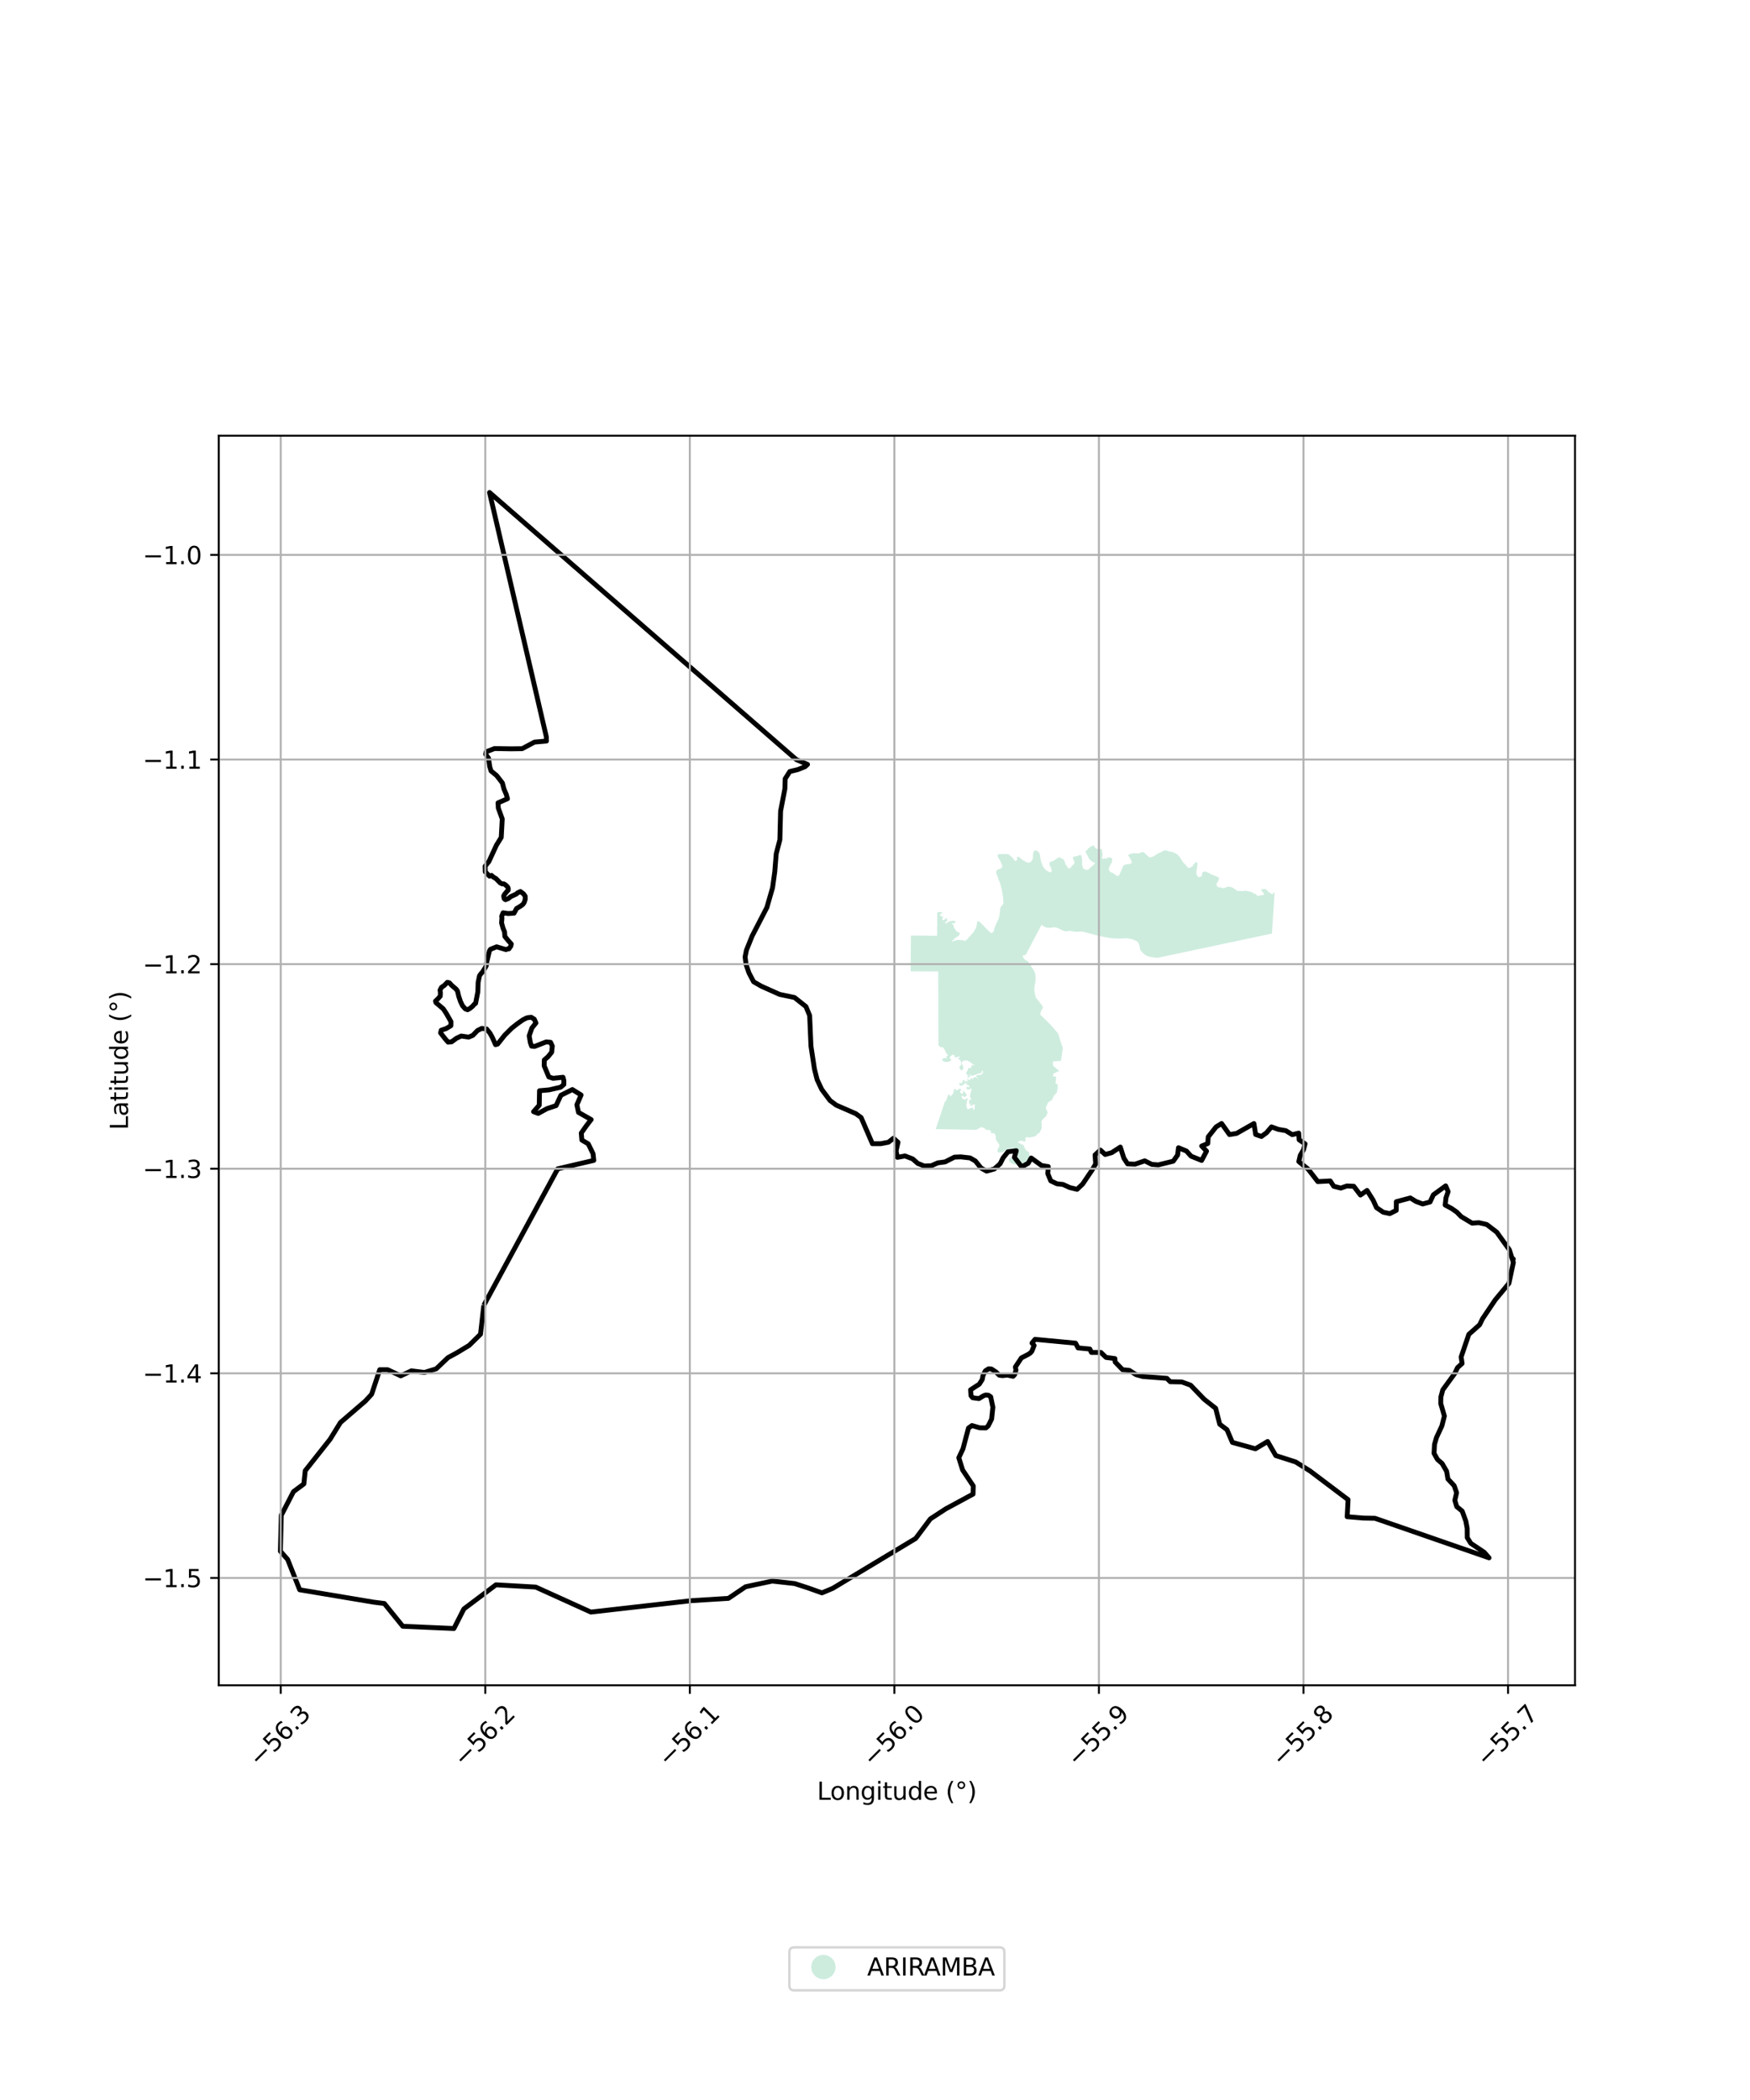<?xml version="1.0" encoding="utf-8" standalone="no"?>
<!DOCTYPE svg PUBLIC "-//W3C//DTD SVG 1.1//EN"
  "http://www.w3.org/Graphics/SVG/1.1/DTD/svg11.dtd">
<svg xmlns:xlink="http://www.w3.org/1999/xlink" width="720pt" height="864pt" viewBox="0 0 720 864" xmlns="http://www.w3.org/2000/svg" version="1.1">
 <defs>
  <style type="text/css">*{stroke-linejoin: round; stroke-linecap: butt}</style>
 </defs>
 <g id="figure_1">
  <g id="patch_1">
   <path d="M 0 864 
L 720 864 
L 720 0 
L 0 0 
z
" style="fill: #ffffff"/>
  </g>
  <g id="axes_1">
   <g id="patch_2">
    <path d="M 90 693.38 
L 648 693.38 
L 648 179.26 
L 90 179.26 
z
" style="fill: #ffffff"/>
   </g>
   <g id="PatchCollection_1">
    <path d="M 523.299 384.103 
L 476.182 394.087 
L 473.187 393.706 
L 471.605 393.159 
L 469.897 391.854 
L 469.113 390.743 
L 468.795 389.034 
L 468.298 387.813 
L 467.861 387.342 
L 466.086 386.517 
L 465.2 386.239 
L 463.559 386.029 
L 460.885 386.147 
L 457.585 386.062 
L 454.606 385.574 
L 450.676 384.69 
L 445.392 383.259 
L 442.403 383.352 
L 440.213 382.981 
L 438.599 383.226 
L 437.741 383.032 
L 435.157 381.828 
L 434.383 381.584 
L 433.523 381.525 
L 431.815 381.736 
L 430.544 381.643 
L 429.722 381.315 
L 428.522 380.485 
L 421.997 392.894 
L 420.957 393.06 
L 420.743 393.536 
L 421.586 394.821 
L 422.841 395.501 
L 423.856 396.787 
L 424.147 397.236 
L 424.325 397.802 
L 425.043 398.77 
L 425.63 399.757 
L 425.928 400.68 
L 426.053 401.665 
L 426.059 403.036 
L 425.987 404.04 
L 425.69 405.32 
L 425.586 406.626 
L 425.506 407.272 
L 425.772 408.707 
L 426.081 410.089 
L 426.318 410.658 
L 427.03 411.505 
L 427.718 412.357 
L 428.497 413.376 
L 428.968 414.138 
L 429.059 414.393 
L 429.037 414.605 
L 428.849 414.968 
L 428.455 415.679 
L 428.249 416.137 
L 428.133 416.651 
L 427.963 417.41 
L 432.489 421.872 
L 435.295 425.153 
L 436.213 428.045 
L 437.279 431.224 
L 436.496 436.477 
L 433.225 436.678 
L 433.246 438.419 
L 435.764 440.63 
L 433.409 441.749 
L 433.265 442.954 
L 434.52 442.943 
L 434.388 444.737 
L 434.222 445.636 
L 435.162 446.247 
L 435.152 447.581 
L 434.858 449.443 
L 433.682 450.691 
L 432.769 452.612 
L 431.271 453.535 
L 430.772 454.563 
L 430.204 455.956 
L 430.599 456.596 
L 431.065 457.725 
L 430.312 459.333 
L 429.195 460.308 
L 428.478 461.348 
L 428.592 463.161 
L 428.544 464.289 
L 427.658 466.108 
L 426.869 466.503 
L 426.197 467.313 
L 425.487 467.632 
L 424.393 467.845 
L 423.391 468.029 
L 422.784 467.879 
L 422.141 467.873 
L 421.829 468.443 
L 421.898 468.809 
L 421.975 469.364 
L 421.314 469.787 
L 421.089 469.597 
L 420.839 469.385 
L 420.141 469.298 
L 419.364 469.477 
L 418.864 469.87 
L 418.998 470.245 
L 418.998 470.245 
L 419.488 470.332 
L 420.043 470.708 
L 420.729 470.95 
L 421.152 471.266 
L 421.372 471.815 
L 421.75 472.69 
L 422.187 473.305 
L 423.287 474.016 
L 423.455 474.8 
L 423.495 475.604 
L 423.306 476.583 
L 422.773 477.327 
L 422.145 478.546 
L 421.416 479.473 
L 420.404 479.636 
L 419.083 479.451 
L 417.404 479.064 
L 416.194 478.642 
L 415.359 477.993 
L 415.124 477.414 
L 415.143 476.934 
L 415.368 476.606 
L 415.808 476.319 
L 416.398 476.155 
L 417.205 476.336 
L 418.032 476.104 
L 418.352 475.719 
L 418.547 475.361 
L 418.538 474.657 
L 418.305 473.989 
L 417.837 473.246 
L 417.484 472.76 
L 416.783 472.43 
L 415.423 472.505 
L 414.564 472.72 
L 412.904 473.781 
L 412.559 474.079 
L 410.861 474.189 
L 410.363 473.709 
L 410.456 472.867 
L 411.147 471.672 
L 411.147 470.948 
L 409.75 468.919 
L 409.724 468.323 
L 409.673 467.555 
L 409.429 466.773 
L 409.143 466.326 
L 408.697 466.15 
L 408.219 466.31 
L 407.756 466.242 
L 407.695 465.619 
L 407.445 465.081 
L 406.938 464.887 
L 405.962 464.946 
L 404.825 464.07 
L 403.673 463.717 
L 401.735 464.837 
L 399.812 464.82 
L 384.971 464.533 
L 384.971 464.533 
L 387.498 457.052 
L 388.866 452.998 
L 388.913 453.1 
L 388.942 453.14 
L 388.962 453.159 
L 389.002 453.176 
L 389.032 453.172 
L 389.053 453.162 
L 389.095 453.126 
L 389.16 453.034 
L 389.205 452.949 
L 389.297 452.734 
L 389.369 452.538 
L 389.521 452.089 
L 389.738 451.439 
L 389.854 451.125 
L 389.974 450.838 
L 390.036 450.71 
L 390.163 450.491 
L 390.229 450.405 
L 390.329 450.309 
L 390.398 450.27 
L 390.433 450.259 
L 390.485 450.254 
L 390.51 450.258 
L 390.561 450.287 
L 390.611 450.338 
L 390.713 450.49 
L 390.916 450.849 
L 390.984 450.942 
L 391.018 450.977 
L 391.063 451.008 
L 391.086 451.016 
L 391.12 451.017 
L 391.17 450.992 
L 391.257 450.915 
L 391.431 450.744 
L 391.605 450.554 
L 391.95 450.137 
L 392.003 450.066 
L 392.092 449.915 
L 392.16 449.756 
L 392.196 449.646 
L 392.252 449.421 
L 392.373 448.735 
L 392.431 448.518 
L 392.469 448.415 
L 392.531 448.282 
L 392.568 448.219 
L 392.633 448.128 
L 392.75 448.003 
L 392.781 447.979 
L 392.844 447.959 
L 392.908 447.969 
L 392.951 447.99 
L 393.037 448.061 
L 393.168 448.212 
L 393.345 448.436 
L 393.434 448.529 
L 393.524 448.593 
L 393.569 448.61 
L 393.636 448.613 
L 393.749 448.577 
L 393.824 448.536 
L 393.975 448.428 
L 394.278 448.174 
L 394.429 448.068 
L 394.53 448.019 
L 394.581 448.003 
L 394.657 447.992 
L 394.885 447.99 
L 395.008 448.001 
L 395.133 448.025 
L 395.194 448.044 
L 395.313 448.097 
L 395.369 448.133 
L 395.448 448.201 
L 395.477 448.235 
L 395.507 448.305 
L 395.504 448.376 
L 395.486 448.424 
L 395.422 448.522 
L 395.279 448.67 
L 395.068 448.869 
L 394.985 448.968 
L 394.947 449.033 
L 394.935 449.065 
L 394.927 449.113 
L 394.939 449.184 
L 395.009 449.331 
L 395.049 449.403 
L 395.118 449.51 
L 395.236 449.667 
L 395.374 449.817 
L 395.449 449.888 
L 395.527 449.939 
L 395.585 449.959 
L 395.627 449.967 
L 395.713 449.97 
L 395.78 449.963 
L 395.913 449.932 
L 396.04 449.883 
L 396.116 449.845 
L 396.235 449.77 
L 396.259 449.746 
L 396.293 449.674 
L 396.313 449.574 
L 396.319 449.495 
L 396.319 449.319 
L 396.299 449.035 
L 396.272 448.703 
L 396.272 448.593 
L 396.283 448.551 
L 396.291 448.541 
L 396.31 448.542 
L 396.351 448.582 
L 397.036 449.521 
L 397.257 449.79 
L 397.557 450.148 
L 397.691 450.327 
L 397.709 450.358 
L 397.731 450.421 
L 397.735 450.486 
L 397.729 450.53 
L 397.697 450.622 
L 397.66 450.691 
L 397.557 450.832 
L 397.433 450.972 
L 397.259 451.151 
L 397.181 451.235 
L 397.137 451.274 
L 397.106 451.294 
L 397.039 451.319 
L 397.003 451.324 
L 396.927 451.323 
L 396.847 451.308 
L 396.792 451.29 
L 396.677 451.242 
L 396.589 451.195 
L 396.41 451.088 
L 396.069 450.872 
L 395.92 450.797 
L 395.833 450.772 
L 395.794 450.769 
L 395.742 450.777 
L 395.699 450.804 
L 395.681 450.824 
L 395.65 450.878 
L 395.635 450.92 
L 395.615 451.016 
L 395.611 451.124 
L 395.628 451.28 
L 395.645 451.36 
L 395.707 451.54 
L 395.765 451.654 
L 395.799 451.707 
L 395.855 451.781 
L 395.951 451.876 
L 396.224 452.101 
L 396.361 452.205 
L 396.499 452.294 
L 396.568 452.33 
L 396.707 452.381 
L 396.777 452.393 
L 396.882 452.393 
L 396.981 452.372 
L 397.046 452.348 
L 397.177 452.285 
L 397.571 452.044 
L 397.703 451.978 
L 397.768 451.953 
L 398.048 451.864 
L 398.193 451.835 
L 398.284 451.831 
L 398.326 451.834 
L 398.385 451.848 
L 398.404 451.864 
L 398.401 451.879 
L 398.368 451.915 
L 398.17 452.061 
L 398.121 452.113 
L 398.108 452.138 
L 397.96 452.622 
L 397.888 452.886 
L 397.788 453.303 
L 397.705 453.736 
L 397.672 453.956 
L 397.628 454.395 
L 397.619 454.613 
L 397.623 454.933 
L 397.647 455.209 
L 397.668 455.343 
L 397.709 455.538 
L 397.764 455.724 
L 397.797 455.814 
L 397.874 455.985 
L 397.918 456.067 
L 397.993 456.184 
L 398.042 456.24 
L 398.078 456.269 
L 398.161 456.312 
L 398.207 456.325 
L 398.307 456.336 
L 398.417 456.331 
L 398.494 456.318 
L 398.657 456.275 
L 398.786 456.231 
L 399.051 456.118 
L 399.574 455.867 
L 399.808 455.765 
L 399.946 455.717 
L 400.008 455.702 
L 400.091 455.692 
L 400.161 455.698 
L 400.191 455.708 
L 400.213 455.723 
L 400.255 455.779 
L 400.298 455.864 
L 400.38 456.095 
L 400.538 456.605 
L 400.589 456.728 
L 400.614 456.772 
L 400.646 456.807 
L 400.662 456.813 
L 400.686 456.807 
L 400.721 456.758 
L 400.838 456.485 
L 400.91 456.294 
L 401.042 455.901 
L 401.061 455.798 
L 401.06 455.728 
L 401.035 455.587 
L 400.894 455.167 
L 400.871 455.034 
L 400.872 454.97 
L 400.876 454.953 
L 400.899 454.924 
L 400.937 454.904 
L 401.046 454.881 
L 401.176 454.875 
L 401.337 454.876 
L 401.394 454.875 
L 401.425 454.869 
L 401.428 454.864 
L 401.415 454.851 
L 401.256 454.726 
L 401.091 454.587 
L 401.004 454.522 
L 400.871 454.445 
L 400.816 454.426 
L 400.703 454.412 
L 400.587 454.426 
L 400.508 454.449 
L 400.348 454.521 
L 400.106 454.671 
L 399.789 454.886 
L 399.637 454.974 
L 399.492 455.032 
L 399.422 455.047 
L 399.323 455.046 
L 399.293 455.037 
L 399.277 455.027 
L 399.251 454.998 
L 399.229 454.934 
L 399.224 454.881 
L 399.232 454.752 
L 399.274 454.527 
L 399.346 454.221 
L 399.37 454.09 
L 399.376 453.987 
L 399.37 453.95 
L 399.345 453.916 
L 399.335 453.913 
L 399.31 453.923 
L 399.281 453.95 
L 399.212 454.043 
L 399.056 454.282 
L 398.984 454.37 
L 398.942 454.397 
L 398.925 454.399 
L 398.902 454.381 
L 398.876 454.339 
L 398.831 454.238 
L 398.793 454.119 
L 398.771 454.032 
L 398.738 453.843 
L 398.722 453.692 
L 398.708 453.381 
L 398.71 453.245 
L 398.728 452.988 
L 398.753 452.819 
L 398.787 452.679 
L 398.807 452.622 
L 398.818 452.602 
L 398.853 452.566 
L 398.903 452.534 
L 399.038 452.478 
L 399.357 452.369 
L 399.493 452.301 
L 399.557 452.244 
L 399.579 452.212 
L 399.596 452.159 
L 399.598 452.119 
L 399.586 452.041 
L 399.556 451.961 
L 399.527 451.908 
L 399.455 451.801 
L 399.192 451.471 
L 399.118 451.357 
L 399.089 451.3 
L 399.05 451.183 
L 399.043 451.124 
L 399.051 451.035 
L 399.493 449.073 
L 399.737 448.045 
L 399.745 447.986 
L 399.742 447.955 
L 399.721 447.91 
L 399.702 447.896 
L 399.651 447.882 
L 399.584 447.885 
L 399.405 447.932 
L 398.679 448.215 
L 398.428 448.286 
L 398.311 448.305 
L 398.168 448.308 
L 398.103 448.298 
L 398.016 448.266 
L 397.943 448.212 
L 397.913 448.176 
L 397.799 448.002 
L 397.75 447.913 
L 397.69 447.777 
L 397.65 447.639 
L 397.639 447.57 
L 397.645 447.466 
L 397.665 447.396 
L 397.727 447.26 
L 397.751 447.225 
L 397.816 447.175 
L 397.897 447.15 
L 397.96 447.145 
L 398.099 447.158 
L 398.325 447.214 
L 398.613 447.309 
L 398.731 447.343 
L 398.82 447.355 
L 398.85 447.349 
L 398.87 447.335 
L 398.875 447.323 
L 398.88 447.282 
L 398.86 447.159 
L 398.84 447.092 
L 398.781 446.945 
L 398.725 446.829 
L 398.624 446.659 
L 398.512 446.512 
L 398.454 446.453 
L 398.368 446.389 
L 398.342 446.378 
L 398.285 446.366 
L 398.221 446.365 
L 398.077 446.39 
L 397.77 446.47 
L 397.631 446.485 
L 397.552 446.474 
L 397.519 446.459 
L 397.476 446.423 
L 397.466 446.408 
L 397.464 446.375 
L 397.481 446.341 
L 397.558 446.268 
L 397.777 446.113 
L 397.857 446.037 
L 397.879 445.988 
L 397.878 445.964 
L 397.856 445.93 
L 397.751 445.808 
L 397.61 445.629 
L 397.538 445.561 
L 397.49 445.532 
L 397.465 445.525 
L 397.429 445.523 
L 397.373 445.544 
L 397.093 445.74 
L 396.719 446.014 
L 396.532 446.149 
L 396.06 446.484 
L 395.957 446.544 
L 395.882 446.575 
L 395.723 446.619 
L 395.64 446.633 
L 395.471 446.646 
L 395.303 446.645 
L 395.001 446.613 
L 394.963 446.603 
L 394.895 446.559 
L 394.838 446.489 
L 394.806 446.43 
L 394.757 446.289 
L 394.74 446.209 
L 394.719 446.04 
L 394.715 445.924 
L 394.73 445.7 
L 394.762 445.552 
L 394.811 445.435 
L 394.841 445.391 
L 394.895 445.347 
L 394.914 445.341 
L 394.957 445.348 
L 395.005 445.376 
L 395.109 445.478 
L 395.334 445.74 
L 395.406 445.807 
L 395.44 445.831 
L 395.484 445.849 
L 395.504 445.852 
L 395.534 445.847 
L 395.573 445.816 
L 395.666 445.694 
L 395.834 445.426 
L 395.892 445.313 
L 395.986 445.075 
L 396.146 444.597 
L 396.242 444.383 
L 396.255 444.363 
L 396.289 444.333 
L 396.332 444.313 
L 396.365 444.305 
L 396.439 444.3 
L 396.5 444.305 
L 396.627 444.335 
L 396.751 444.382 
L 396.889 444.459 
L 396.936 444.497 
L 396.945 444.509 
L 396.95 444.538 
L 396.94 444.574 
L 396.889 444.658 
L 396.747 444.843 
L 396.702 444.92 
L 396.698 444.958 
L 396.706 444.972 
L 396.734 444.985 
L 396.838 444.996 
L 396.907 444.992 
L 397.046 444.965 
L 397.465 444.833 
L 397.604 444.809 
L 397.674 444.807 
L 397.778 444.822 
L 398.041 444.903 
L 398.376 445.023 
L 398.477 445.048 
L 398.498 445.044 
L 398.502 445.038 
L 398.499 445.024 
L 398.473 444.988 
L 397.618 444.053 
L 399.07 444.295 
L 399.134 444.294 
L 399.17 444.28 
L 399.234 444.226 
L 399.261 444.188 
L 399.308 444.095 
L 399.348 443.987 
L 399.419 443.759 
L 399.477 443.612 
L 399.511 443.556 
L 399.55 443.517 
L 399.572 443.505 
L 399.618 443.5 
L 399.65 443.51 
L 399.717 443.557 
L 399.789 443.63 
L 399.937 443.816 
L 400.049 443.952 
L 400.12 444.022 
L 400.155 444.048 
L 400.205 444.07 
L 400.252 444.07 
L 400.274 444.06 
L 400.306 444.031 
L 400.322 444.006 
L 400.347 443.943 
L 400.363 443.868 
L 400.383 443.697 
L 400.402 443.569 
L 400.436 443.457 
L 400.463 443.412 
L 400.519 443.364 
L 400.612 443.321 
L 400.818 443.251 
L 400.965 443.217 
L 401.064 443.2 
L 401.263 443.182 
L 401.476 443.187 
L 401.557 443.206 
L 401.613 443.231 
L 401.727 443.304 
L 401.842 443.399 
L 402.064 443.615 
L 402.211 443.757 
L 402.296 443.823 
L 402.333 443.844 
L 402.381 443.855 
L 402.42 443.839 
L 402.435 443.82 
L 402.444 443.787 
L 402.443 443.764 
L 402.422 443.714 
L 402.356 443.632 
L 402.159 443.448 
L 402.017 443.3 
L 401.967 443.226 
L 401.904 443.127 
L 401.751 442.911 
L 401.69 442.804 
L 401.669 442.753 
L 401.656 442.687 
L 401.657 442.656 
L 401.669 442.613 
L 401.696 442.573 
L 401.715 442.555 
L 401.821 442.479 
L 401.895 442.438 
L 402.051 442.376 
L 402.132 442.352 
L 402.298 442.318 
L 402.807 442.256 
L 402.932 442.249 
L 403.184 442.257 
L 403.309 442.249 
L 403.371 442.238 
L 403.464 442.211 
L 403.637 442.138 
L 403.796 442.037 
L 403.898 441.955 
L 403.965 441.893 
L 404.097 441.754 
L 404.279 441.53 
L 404.354 441.416 
L 404.413 441.3 
L 404.435 441.242 
L 404.46 441.127 
L 404.463 441.07 
L 404.452 440.985 
L 404.439 440.938 
L 404.396 440.844 
L 404.338 440.75 
L 404.204 440.571 
L 404.074 440.392 
L 404.044 440.358 
L 404.029 440.359 
L 404.006 440.41 
L 403.989 440.512 
L 403.958 440.813 
L 403.921 441.066 
L 403.883 441.219 
L 403.857 441.286 
L 403.811 441.368 
L 403.752 441.423 
L 403.718 441.438 
L 403.479 441.5 
L 402.967 441.606 
L 402.712 441.669 
L 402.589 441.708 
L 400.653 442.409 
L 400.544 442.444 
L 400.322 442.504 
L 400.097 442.551 
L 399.648 442.625 
L 399.579 442.621 
L 399.535 442.604 
L 399.451 442.541 
L 399.412 442.497 
L 399.337 442.395 
L 399.141 442.053 
L 399.056 441.932 
L 399.015 441.9 
L 398.976 441.894 
L 398.957 441.901 
L 398.927 441.935 
L 398.918 441.967 
L 398.921 442.051 
L 398.946 442.155 
L 399.031 442.402 
L 399.094 442.596 
L 399.121 442.717 
L 399.127 442.773 
L 399.125 442.85 
L 399.105 442.914 
L 399.088 442.941 
L 399.041 442.992 
L 398.917 443.094 
L 398.818 443.159 
L 398.673 443.236 
L 398.598 443.27 
L 398.427 443.329 
L 398.267 443.361 
L 398.195 443.364 
L 398.101 443.35 
L 398.066 443.329 
L 398.044 443.304 
L 398.006 443.237 
L 397.959 443.112 
L 397.908 442.921 
L 397.916 442.904 
L 397.936 442.894 
L 398.003 442.88 
L 398.498 442.845 
L 398.618 442.824 
L 398.648 442.809 
L 398.653 442.788 
L 398.644 442.776 
L 398.611 442.748 
L 398.526 442.692 
L 398.184 442.498 
L 398.074 442.418 
L 398.025 442.373 
L 397.962 442.299 
L 397.665 441.896 
L 397.579 441.758 
L 397.543 441.689 
L 397.492 441.553 
L 397.479 441.486 
L 397.478 441.388 
L 397.492 441.32 
L 397.508 441.275 
L 397.553 441.185 
L 397.648 441.051 
L 397.881 440.784 
L 397.992 440.651 
L 398.04 440.584 
L 398.098 440.482 
L 398.125 440.419 
L 398.166 440.284 
L 398.257 439.841 
L 398.297 439.697 
L 398.323 439.628 
L 398.369 439.531 
L 398.419 439.469 
L 398.461 439.438 
L 398.561 439.398 
L 398.618 439.387 
L 398.742 439.379 
L 399.148 439.403 
L 399.334 439.399 
L 399.414 439.383 
L 399.483 439.353 
L 399.512 439.333 
L 399.558 439.281 
L 399.584 439.239 
L 399.624 439.137 
L 399.664 438.956 
L 399.714 438.569 
L 399.748 438.407 
L 399.772 438.343 
L 399.802 438.295 
L 399.821 438.277 
L 399.88 438.25 
L 399.936 438.238 
L 400.079 438.227 
L 400.344 438.235 
L 400.866 438.282 
L 401.02 438.292 
L 401.049 438.288 
L 401.036 438.274 
L 401.012 438.264 
L 400.811 438.169 
L 400.67 438.089 
L 400.375 437.897 
L 400.062 437.672 
L 399.397 437.178 
L 399.051 436.936 
L 398.876 436.822 
L 398.524 436.616 
L 398.348 436.528 
L 398.084 436.42 
L 397.821 436.344 
L 397.691 436.32 
L 397.436 436.296 
L 397.305 436.294 
L 397.104 436.305 
L 396.902 436.335 
L 396.801 436.357 
L 396.599 436.417 
L 396.5 436.456 
L 396.352 436.526 
L 396.161 436.64 
L 396.068 436.707 
L 395.932 436.821 
L 395.803 436.951 
L 395.741 437.022 
L 395.701 437.073 
L 395.642 437.174 
L 395.606 437.276 
L 395.594 437.344 
L 395.595 437.48 
L 395.614 437.583 
L 395.636 437.651 
L 395.695 437.787 
L 395.813 437.993 
L 396.091 438.403 
L 396.214 438.608 
L 396.264 438.711 
L 396.318 438.864 
L 396.336 438.967 
L 396.339 439.018 
L 396.335 439.094 
L 396.281 439.442 
L 396.242 439.615 
L 396.189 439.788 
L 396.156 439.873 
L 396.077 440.044 
L 396.03 440.128 
L 395.948 440.254 
L 395.926 440.281 
L 395.878 440.321 
L 395.824 440.344 
L 395.786 440.351 
L 395.704 440.347 
L 395.64 440.33 
L 395.508 440.266 
L 395.376 440.173 
L 395.292 440.102 
L 395.146 439.953 
L 395.002 439.778 
L 394.937 439.688 
L 394.85 439.55 
L 394.779 439.412 
L 394.75 439.344 
L 394.709 439.211 
L 394.697 439.146 
L 394.692 439.052 
L 394.703 438.986 
L 394.721 438.944 
L 394.776 438.86 
L 394.851 438.779 
L 395.037 438.618 
L 395.179 438.494 
L 395.262 438.407 
L 395.298 438.362 
L 395.34 438.291 
L 395.368 438.217 
L 395.376 438.179 
L 395.407 437.853 
L 395.413 437.685 
L 395.41 437.429 
L 395.391 437.176 
L 395.375 437.051 
L 395.323 436.789 
L 395.275 436.616 
L 395.158 436.284 
L 395.119 436.211 
L 395.086 436.167 
L 395.003 436.09 
L 394.849 435.992 
L 394.505 435.833 
L 394.352 435.752 
L 394.288 435.708 
L 394.214 435.633 
L 394.204 435.616 
L 394.198 435.577 
L 394.208 435.535 
L 394.223 435.505 
L 394.27 435.441 
L 394.372 435.339 
L 394.634 435.126 
L 394.816 434.978 
L 394.9 434.894 
L 394.924 434.857 
L 394.933 434.812 
L 394.918 434.788 
L 394.903 434.778 
L 394.871 434.767 
L 394.71 434.74 
L 394.601 434.735 
L 394.38 434.749 
L 394.157 434.789 
L 393.709 434.908 
L 393.381 434.995 
L 393.287 435.024 
L 393.1 435.099 
L 393.008 435.125 
L 392.963 435.131 
L 392.909 435.124 
L 392.881 435.107 
L 392.841 435.051 
L 392.827 435.012 
L 392.81 434.92 
L 392.788 434.579 
L 392.762 434.417 
L 392.737 434.348 
L 392.702 434.291 
L 392.68 434.268 
L 392.448 434.077 
L 392.312 433.986 
L 392.172 433.918 
L 392.102 433.897 
L 392.011 433.888 
L 391.967 433.893 
L 391.904 433.912 
L 391.844 433.949 
L 391.816 433.974 
L 391.59 434.182 
L 391.262 434.46 
L 391.107 434.599 
L 390.97 434.738 
L 390.912 434.808 
L 390.839 434.912 
L 390.792 435.005 
L 390.776 435.051 
L 390.762 435.12 
L 390.765 435.225 
L 390.802 435.329 
L 390.833 435.381 
L 391.442 436.245 
L 391.328 436.326 
L 391.087 436.476 
L 390.896 436.577 
L 390.595 436.706 
L 390.281 436.808 
L 390.12 436.848 
L 389.794 436.903 
L 389.629 436.918 
L 389.382 436.924 
L 389.164 436.912 
L 389.055 436.899 
L 388.893 436.872 
L 388.655 436.812 
L 388.423 436.728 
L 388.309 436.676 
L 388.094 436.554 
L 387.982 436.479 
L 387.824 436.355 
L 387.689 436.224 
L 387.637 436.159 
L 387.585 436.075 
L 387.569 436.034 
L 387.558 435.977 
L 387.566 435.924 
L 387.577 435.899 
L 387.625 435.833 
L 387.669 435.79 
L 387.777 435.704 
L 387.979 435.583 
L 388.126 435.508 
L 388.415 435.38 
L 388.514 435.348 
L 388.582 435.334 
L 388.724 435.324 
L 388.87 435.331 
L 389.167 435.371 
L 389.386 435.403 
L 389.594 435.415 
L 389.692 435.407 
L 389.785 435.386 
L 389.829 435.371 
L 389.855 435.353 
L 389.857 435.341 
L 389.831 435.316 
L 389.772 435.287 
L 389.593 435.223 
L 389.445 435.167 
L 389.321 435.104 
L 389.28 435.069 
L 389.257 435.032 
L 389.253 435.012 
L 389.266 434.939 
L 389.289 434.889 
L 389.361 434.787 
L 389.46 434.683 
L 389.69 434.472 
L 389.847 434.313 
L 389.922 434.21 
L 389.947 434.159 
L 389.964 434.084 
L 389.952 434.011 
L 389.933 433.975 
L 389.898 433.925 
L 389.812 433.827 
L 389.507 433.544 
L 389.373 433.393 
L 389.321 433.312 
L 389.184 433.037 
L 388.924 432.453 
L 388.785 432.162 
L 388.709 432.021 
L 388.469 431.613 
L 388.337 431.415 
L 388.188 431.219 
L 388.106 431.121 
L 387.989 431 
L 387.927 430.946 
L 387.831 430.877 
L 387.735 430.826 
L 387.687 430.809 
L 387.662 430.804 
L 387.606 430.805 
L 387.547 430.821 
L 387.468 430.86 
L 387.431 430.887 
L 387.362 430.959 
L 387.338 431 
L 387.336 431.022 
L 387.355 431.065 
L 387.368 431.096 
L 386.379 430.319 
L 386.112 430.026 
L 386.017 399.667 
L 374.679 399.61 
L 374.765 384.914 
L 385.535 385.001 
L 385.638 375.269 
L 387.846 375.261 
L 387.757 375.331 
L 387.694 375.363 
L 387.605 375.401 
L 387.566 375.43 
L 387.548 375.453 
L 387.53 375.506 
L 387.523 375.626 
L 387.511 375.683 
L 387.445 375.831 
L 387.398 375.898 
L 387.363 375.928 
L 387.336 375.942 
L 387.276 375.958 
L 387.079 375.979 
L 387.021 376.001 
L 386.995 376.019 
L 386.936 376.078 
L 386.901 376.121 
L 386.843 376.215 
L 386.789 376.335 
L 386.769 376.399 
L 386.756 376.494 
L 386.769 376.583 
L 386.79 376.623 
L 386.854 376.699 
L 386.906 376.742 
L 387.022 376.815 
L 387.171 376.877 
L 387.373 376.941 
L 387.467 376.984 
L 387.501 377.008 
L 387.56 377.072 
L 387.664 377.217 
L 387.72 377.272 
L 387.768 377.294 
L 387.905 377.311 
L 388.101 377.313 
L 388.171 377.321 
L 388.198 377.335 
L 388.204 377.344 
L 388.201 377.364 
L 388.185 377.395 
L 388.131 377.464 
L 388.058 377.538 
L 387.897 377.678 
L 387.832 377.723 
L 387.745 377.78 
L 387.706 377.816 
L 387.682 377.849 
L 387.653 377.923 
L 387.645 378.004 
L 387.649 378.06 
L 387.671 378.166 
L 387.713 378.297 
L 387.741 378.362 
L 387.793 378.451 
L 387.863 378.523 
L 387.906 378.551 
L 387.951 378.569 
L 387.982 378.575 
L 388.045 378.576 
L 388.143 378.553 
L 388.328 378.469 
L 388.405 378.429 
L 388.691 378.251 
L 388.887 378.104 
L 389.137 377.891 
L 389.264 377.798 
L 389.287 377.785 
L 389.34 377.77 
L 389.421 377.77 
L 389.462 377.778 
L 389.52 377.799 
L 389.569 377.833 
L 389.589 377.854 
L 389.611 377.891 
L 389.626 377.938 
L 389.631 378.033 
L 389.601 378.223 
L 389.596 378.318 
L 389.66 378.88 
L 389.661 378.987 
L 389.65 379.039 
L 389.624 379.09 
L 389.604 379.114 
L 389.579 379.135 
L 389.525 379.157 
L 389.41 379.164 
L 389.355 379.175 
L 389.255 379.208 
L 389.123 379.253 
L 389.058 379.281 
L 388.962 379.337 
L 388.914 379.374 
L 388.864 379.433 
L 388.851 379.465 
L 388.851 379.496 
L 388.858 379.511 
L 389.2 380.035 
L 390.049 379.416 
L 390.14 379.353 
L 390.336 379.239 
L 390.545 379.14 
L 390.692 379.083 
L 390.996 378.988 
L 391.232 378.935 
L 391.391 378.907 
L 391.71 378.87 
L 391.868 378.861 
L 392.177 378.86 
L 392.311 378.867 
L 392.567 378.895 
L 392.748 378.927 
L 392.995 378.994 
L 393.016 379.003 
L 393.048 379.035 
L 393.07 379.08 
L 393.078 379.116 
L 393.082 379.202 
L 393.076 379.273 
L 393.044 379.425 
L 393.012 379.525 
L 392.935 379.693 
L 392.877 379.768 
L 392.815 379.803 
L 392.761 379.822 
L 392.628 379.848 
L 392.47 379.865 
L 392.12 379.882 
L 391.865 379.898 
L 391.718 379.918 
L 391.655 379.932 
L 391.577 379.96 
L 391.522 379.997 
L 391.506 380.019 
L 391.5 380.033 
L 391.501 380.059 
L 391.517 380.085 
L 391.584 380.138 
L 391.69 380.193 
L 391.967 380.31 
L 392.181 380.41 
L 392.304 380.485 
L 392.355 380.525 
L 392.413 380.589 
L 392.445 380.659 
L 392.449 380.695 
L 392.447 380.72 
L 392.426 380.771 
L 392.318 380.928 
L 392.294 380.98 
L 392.289 381.005 
L 392.294 381.043 
L 392.389 381.298 
L 392.461 381.467 
L 392.627 381.802 
L 392.72 381.968 
L 392.923 382.297 
L 393.147 382.621 
L 393.306 382.834 
L 393.646 383.253 
L 393.715 383.32 
L 393.767 383.357 
L 393.882 383.418 
L 394.008 383.464 
L 394.273 383.53 
L 394.462 383.576 
L 394.574 383.614 
L 394.624 383.637 
L 394.689 383.678 
L 394.741 383.728 
L 394.761 383.758 
L 394.78 383.795 
L 394.808 383.879 
L 394.822 383.974 
L 394.824 384.042 
L 394.814 384.186 
L 394.783 384.337 
L 394.715 384.542 
L 394.67 384.643 
L 394.591 384.787 
L 394.547 384.855 
L 394.45 384.979 
L 394.398 385.033 
L 394.316 385.105 
L 394.236 385.162 
L 394.071 385.264 
L 393.555 385.533 
L 393.391 385.632 
L 393.313 385.687 
L 393.202 385.779 
L 391.483 387.356 
L 391.65 387.345 
L 391.842 387.326 
L 391.938 387.311 
L 392.08 387.278 
L 392.157 387.24 
L 392.667 387.058 
L 392.924 386.974 
L 393.315 386.857 
L 393.553 386.793 
L 393.673 386.767 
L 393.855 386.743 
L 394.035 386.737 
L 394.395 386.745 
L 395.089 386.787 
L 395.782 386.79 
L 395.867 386.795 
L 396.034 386.822 
L 396.145 386.849 
L 396.365 386.914 
L 396.529 386.963 
L 396.694 387.003 
L 396.776 387.016 
L 396.899 387.027 
L 397.037 387.022 
L 397.107 387.013 
L 397.211 386.989 
L 397.362 386.933 
L 397.454 386.881 
L 397.497 386.85 
L 397.556 386.797 
L 398.084 386.246 
L 399.103 385.138 
L 399.529 384.675 
L 399.684 384.443 
L 400.225 383.826 
L 400.311 383.732 
L 400.486 383.546 
L 400.612 383.402 
L 400.694 383.281 
L 400.822 383.017 
L 400.923 382.822 
L 401.116 382.513 
L 401.378 382.078 
L 401.504 381.856 
L 401.568 381.719 
L 401.603 381.624 
L 401.66 381.431 
L 401.773 380.944 
L 401.837 380.618 
L 401.95 379.962 
L 402.04 379.47 
L 402.091 379.225 
L 402.109 379.146 
L 402.13 379.109 
L 402.161 379.076 
L 402.234 379.033 
L 402.316 379.014 
L 402.372 379.013 
L 402.477 379.033 
L 402.689 379.109 
L 402.796 379.154 
L 402.952 379.233 
L 403.1 379.329 
L 403.17 379.384 
L 403.484 379.665 
L 403.631 379.812 
L 404.63 380.862 
L 405.417 381.671 
L 407.012 383.273 
L 407.133 383.383 
L 407.396 383.584 
L 407.668 383.793 
L 407.809 383.874 
L 407.901 383.903 
L 407.946 383.907 
L 408.012 383.897 
L 408.104 383.85 
L 408.282 383.704 
L 408.591 383.434 
L 408.649 383.395 
L 408.771 383.321 
L 408.813 383.272 
L 408.823 383.242 
L 409.017 382.306 
L 409.059 382.081 
L 409.1 381.954 
L 409.141 381.875 
L 409.237 381.72 
L 409.304 381.602 
L 409.33 381.54 
L 409.393 381.352 
L 409.507 380.971 
L 409.603 380.689 
L 409.783 380.238 
L 409.879 380.015 
L 410.03 379.683 
L 410.13 379.493 
L 410.349 379.121 
L 410.45 378.931 
L 410.496 378.833 
L 410.603 378.577 
L 410.807 378.06 
L 410.914 377.778 
L 410.962 377.635 
L 411.041 377.352 
L 411.087 377.162 
L 411.165 376.78 
L 411.254 376.202 
L 411.395 375.041 
L 411.475 374.112 
L 411.52 373.817 
L 411.551 373.672 
L 411.613 373.457 
L 411.697 373.247 
L 411.748 373.145 
L 411.799 373.059 
L 411.915 372.9 
L 412.045 372.753 
L 412.32 372.476 
L 412.514 372.259 
L 412.6 372.142 
L 412.716 371.948 
L 412.739 371.91 
L 412.786 371.832 
L 412.815 371.772 
L 412.831 371.71 
L 412.833 371.678 
L 412.796 371.097 
L 412.723 369.857 
L 412.698 369.523 
L 412.627 368.858 
L 412.533 368.195 
L 412.309 366.873 
L 412.176 366.171 
L 412.077 365.706 
L 412.007 365.396 
L 411.854 364.78 
L 411.671 364.126 
L 411.536 363.695 
L 411.243 362.841 
L 411.147 362.597 
L 410.934 362.117 
L 410.785 361.754 
L 410.709 361.524 
L 410.584 361.055 
L 410.48 360.707 
L 410.381 360.463 
L 410.145 359.989 
L 410.032 359.746 
L 409.982 359.621 
L 409.948 359.506 
L 409.906 359.272 
L 409.884 358.998 
L 409.885 358.86 
L 409.905 358.652 
L 409.952 358.445 
L 409.987 358.343 
L 410.047 358.206 
L 410.082 358.141 
L 410.143 358.049 
L 410.251 357.928 
L 410.334 357.863 
L 410.379 357.836 
L 410.451 357.802 
L 410.798 357.688 
L 411.184 357.573 
L 411.392 357.502 
L 411.493 357.458 
L 411.574 357.412 
L 411.725 357.304 
L 411.87 357.193 
L 412.15 356.957 
L 412.245 356.865 
L 412.288 356.814 
L 412.343 356.726 
L 412.382 356.624 
L 412.393 356.554 
L 412.395 356.507 
L 412.383 356.416 
L 412.311 356.131 
L 412.269 355.99 
L 412.231 355.873 
L 412.002 355.214 
L 411.907 354.999 
L 411.832 354.862 
L 411.671 354.592 
L 411.556 354.387 
L 411.504 354.282 
L 411.467 354.189 
L 411.408 353.995 
L 411.351 353.856 
L 411.249 353.686 
L 411.02 353.364 
L 410.852 353.118 
L 410.681 352.841 
L 410.638 352.742 
L 410.623 352.691 
L 410.585 352.458 
L 410.509 352.071 
L 410.476 351.864 
L 410.467 351.76 
L 410.472 351.606 
L 410.477 351.59 
L 410.501 351.572 
L 410.524 351.567 
L 410.583 351.564 
L 410.629 351.563 
L 410.686 351.548 
L 410.703 351.529 
L 410.722 351.494 
L 411.398 351.377 
L 411.514 351.378 
L 412.092 351.419 
L 412.22 351.414 
L 412.477 351.381 
L 412.631 351.343 
L 412.683 351.341 
L 412.786 351.348 
L 412.991 351.379 
L 413.094 351.384 
L 413.21 351.372 
L 413.364 351.349 
L 413.441 351.347 
L 413.634 351.369 
L 413.89 351.414 
L 414.019 351.427 
L 414.096 351.427 
L 414.482 351.39 
L 414.559 351.384 
L 414.597 351.39 
L 414.776 351.462 
L 414.89 351.519 
L 415.106 351.648 
L 415.209 351.719 
L 415.407 351.873 
L 415.982 352.364 
L 416.212 352.559 
L 416.627 352.942 
L 416.827 353.142 
L 416.911 353.24 
L 417.057 353.453 
L 417.21 353.764 
L 417.268 353.846 
L 417.402 353.997 
L 417.45 354.04 
L 417.556 354.114 
L 417.665 354.169 
L 417.724 354.188 
L 417.813 354.205 
L 417.9 354.202 
L 417.941 354.193 
L 418.01 354.167 
L 418.138 354.091 
L 418.254 353.989 
L 418.323 353.91 
L 418.444 353.73 
L 418.489 353.619 
L 418.504 353.543 
L 418.505 353.387 
L 418.483 353.227 
L 418.449 353.015 
L 418.443 352.91 
L 418.45 352.808 
L 418.46 352.758 
L 418.486 352.684 
L 418.539 352.586 
L 418.574 352.543 
L 418.641 352.491 
L 418.678 352.474 
L 418.756 352.455 
L 418.836 352.454 
L 418.889 352.462 
L 418.988 352.493 
L 419.142 352.571 
L 419.181 352.582 
L 419.234 352.597 
L 419.257 352.61 
L 419.949 353.194 
L 420.449 353.622 
L 420.485 353.64 
L 420.539 353.652 
L 420.564 353.661 
L 420.649 353.711 
L 420.811 353.823 
L 421.129 354.063 
L 421.295 354.168 
L 421.36 354.2 
L 421.497 354.253 
L 421.778 354.345 
L 421.911 354.403 
L 421.953 354.429 
L 422.027 354.5 
L 422.168 354.656 
L 422.225 354.698 
L 422.257 354.714 
L 422.38 354.763 
L 422.627 354.836 
L 422.877 354.878 
L 423.044 354.889 
L 423.154 354.889 
L 423.374 354.873 
L 423.49 354.856 
L 423.721 354.797 
L 423.884 354.746 
L 423.961 354.714 
L 424.069 354.644 
L 424.141 354.572 
L 424.262 354.412 
L 424.658 353.854 
L 424.843 353.563 
L 424.904 353.437 
L 424.921 353.369 
L 424.942 353.215 
L 424.961 352.905 
L 424.962 352.556 
L 424.956 352.091 
L 424.965 351.859 
L 424.982 351.677 
L 425.044 351.317 
L 425.122 351.008 
L 425.134 350.904 
L 425.144 350.765 
L 425.161 350.698 
L 425.278 350.466 
L 425.394 350.195 
L 425.414 350.144 
L 425.433 350.118 
L 425.484 350.073 
L 425.586 350.003 
L 425.69 349.958 
L 425.759 349.94 
L 425.896 349.926 
L 426.069 349.933 
L 426.155 349.943 
L 426.284 349.965 
L 426.479 350.019 
L 426.673 350.098 
L 426.769 350.149 
L 426.963 350.273 
L 427.06 350.347 
L 427.205 350.474 
L 427.362 350.638 
L 427.45 350.747 
L 427.502 350.821 
L 427.592 350.969 
L 427.649 351.082 
L 427.737 351.309 
L 427.802 351.542 
L 427.894 352.026 
L 427.969 352.607 
L 428.175 353.663 
L 428.293 354.188 
L 428.426 354.711 
L 428.5 354.972 
L 428.567 355.184 
L 428.72 355.6 
L 428.896 356.005 
L 429.024 356.271 
L 429.304 356.796 
L 429.442 357.033 
L 429.518 357.145 
L 429.649 357.301 
L 429.879 357.534 
L 430.456 358.117 
L 430.513 358.167 
L 430.643 358.246 
L 430.932 358.364 
L 431.071 358.43 
L 431.648 358.781 
L 431.793 358.855 
L 431.87 358.886 
L 431.986 358.916 
L 432.061 358.919 
L 432.097 358.914 
L 432.149 358.899 
L 432.205 358.872 
L 432.311 358.806 
L 432.413 358.727 
L 432.613 358.552 
L 432.676 358.506 
L 432.69 358.475 
L 432.691 358.243 
L 432.692 358.01 
L 432.675 357.944 
L 432.63 357.86 
L 432.615 357.816 
L 432.614 357.752 
L 432.621 357.665 
L 432.616 357.623 
L 432.57 357.466 
L 432.54 357.39 
L 432.425 357.157 
L 432.31 356.808 
L 432.276 356.739 
L 432.189 356.611 
L 431.998 356.363 
L 431.947 356.273 
L 431.927 356.226 
L 431.894 356.124 
L 431.851 355.915 
L 431.819 355.683 
L 431.813 355.567 
L 431.815 355.257 
L 431.815 354.986 
L 431.822 354.926 
L 431.833 354.888 
L 431.869 354.815 
L 431.95 354.717 
L 432.017 354.659 
L 432.164 354.561 
L 432.285 354.501 
L 432.368 354.47 
L 432.537 354.421 
L 432.708 354.385 
L 432.934 354.34 
L 433.045 354.312 
L 433.206 354.255 
L 433.283 354.217 
L 433.476 354.102 
L 433.618 354.04 
L 433.811 353.962 
L 433.9 353.91 
L 434.111 353.748 
L 434.381 353.52 
L 434.519 353.409 
L 434.674 353.293 
L 434.778 353.225 
L 434.996 353.103 
L 435.222 352.997 
L 435.527 352.863 
L 435.677 352.794 
L 435.866 352.716 
L 435.963 352.689 
L 436.057 352.677 
L 436.102 352.68 
L 436.107 352.682 
L 436.108 352.697 
L 436.098 352.741 
L 436.102 352.757 
L 436.246 352.88 
L 436.357 352.952 
L 436.605 353.083 
L 437.136 353.334 
L 437.303 353.43 
L 437.382 353.482 
L 437.528 353.598 
L 437.593 353.663 
L 437.679 353.77 
L 437.813 353.969 
L 437.875 354.072 
L 437.947 354.236 
L 438.214 355.051 
L 438.29 355.283 
L 438.39 355.551 
L 438.45 355.68 
L 438.558 355.865 
L 438.827 356.215 
L 439.087 356.574 
L 439.21 356.759 
L 439.214 356.784 
L 439.208 356.82 
L 439.21 356.836 
L 439.272 356.953 
L 439.366 357.105 
L 439.402 357.186 
L 439.44 357.302 
L 440.018 357.266 
L 440.141 357.248 
L 440.201 357.231 
L 440.288 357.189 
L 440.379 357.123 
L 440.431 357.072 
L 440.52 356.958 
L 440.83 356.495 
L 440.908 356.379 
L 440.949 356.323 
L 441.047 356.224 
L 441.267 356.048 
L 441.372 355.955 
L 441.628 355.682 
L 441.746 355.538 
L 441.913 355.298 
L 441.979 355.174 
L 442.006 355.109 
L 442.036 355.01 
L 442.057 354.859 
L 442.048 354.711 
L 442.031 354.64 
L 441.999 354.545 
L 441.924 354.356 
L 441.758 353.979 
L 441.687 353.787 
L 441.535 353.283 
L 441.497 353.05 
L 441.476 353.009 
L 441.435 352.96 
L 441.42 352.934 
L 441.404 352.856 
L 441.403 352.814 
L 441.413 352.751 
L 441.44 352.691 
L 441.46 352.663 
L 441.505 352.613 
L 441.6 352.529 
L 441.701 352.466 
L 441.772 352.434 
L 441.923 352.394 
L 442.026 352.392 
L 442.164 352.402 
L 442.232 352.395 
L 442.733 352.281 
L 443.223 352.157 
L 443.466 352.09 
L 443.521 352.059 
L 443.585 351.999 
L 443.621 351.975 
L 443.747 351.929 
L 443.835 351.912 
L 444.006 351.899 
L 444.083 351.938 
L 444.135 351.928 
L 444.168 351.904 
L 444.234 351.831 
L 444.36 351.651 
L 444.42 351.589 
L 444.46 351.572 
L 444.479 351.574 
L 444.509 351.591 
L 444.625 351.716 
L 444.695 351.81 
L 444.815 352.018 
L 444.896 352.197 
L 444.939 352.317 
L 445.006 352.561 
L 445.022 352.69 
L 445.03 352.864 
L 445.044 352.949 
L 445.079 353.04 
L 445.138 353.158 
L 445.158 353.22 
L 445.189 353.401 
L 445.196 353.492 
L 445.213 354.15 
L 445.217 355.028 
L 445.228 355.467 
L 445.246 355.778 
L 445.262 355.933 
L 445.303 356.164 
L 445.323 356.218 
L 445.362 356.285 
L 445.379 356.32 
L 445.408 356.409 
L 445.441 356.601 
L 445.477 356.86 
L 445.511 356.98 
L 445.568 357.087 
L 445.608 357.134 
L 445.646 357.173 
L 446.146 357.678 
L 446.202 357.717 
L 446.338 357.757 
L 446.581 357.807 
L 446.744 357.834 
L 447.07 357.876 
L 447.25 357.883 
L 447.34 357.877 
L 447.547 357.839 
L 447.648 357.808 
L 447.795 357.744 
L 447.932 357.66 
L 447.996 357.608 
L 448.119 357.482 
L 448.265 357.305 
L 448.344 357.223 
L 448.933 356.678 
L 449.234 356.413 
L 449.45 356.243 
L 449.746 356.027 
L 449.89 355.912 
L 450.041 355.77 
L 450.109 355.692 
L 450.2 355.565 
L 450.257 355.464 
L 450.355 355.256 
L 450.391 355.187 
L 450.439 355.093 
L 450.458 355.047 
L 450.473 354.979 
L 450.472 354.946 
L 450.467 354.923 
L 450.446 354.887 
L 450.412 354.86 
L 450.384 354.847 
L 450.314 354.83 
L 449.911 354.807 
L 449.79 354.777 
L 449.74 354.75 
L 449.151 354.322 
L 448.859 354.096 
L 448.433 353.737 
L 448.212 353.543 
L 448.151 353.468 
L 448.126 353.426 
L 448.005 353.182 
L 447.857 352.853 
L 447.781 352.689 
L 447.628 352.378 
L 447.593 352.337 
L 447.535 352.29 
L 447.513 352.262 
L 447.47 352.147 
L 447.429 351.988 
L 447.398 351.913 
L 447.199 351.548 
L 447.092 351.369 
L 447.015 351.253 
L 446.894 351.049 
L 446.67 350.632 
L 446.6 350.476 
L 446.58 350.394 
L 446.582 350.317 
L 446.594 350.283 
L 446.622 350.242 
L 446.7 350.179 
L 446.897 350.077 
L 446.981 350.013 
L 447.072 349.912 
L 447.246 349.694 
L 447.475 349.394 
L 447.595 349.249 
L 447.725 349.112 
L 447.794 349.048 
L 447.925 348.936 
L 448.197 348.728 
L 448.479 348.534 
L 449.069 348.163 
L 449.394 347.966 
L 449.56 347.89 
L 449.67 347.86 
L 449.723 347.854 
L 449.802 347.856 
L 449.839 347.865 
L 449.912 347.901 
L 449.981 347.956 
L 450.11 348.09 
L 450.165 348.153 
L 450.263 348.284 
L 450.416 348.556 
L 450.56 348.748 
L 450.638 348.838 
L 450.768 348.96 
L 450.913 349.06 
L 450.993 349.1 
L 451.196 349.177 
L 451.609 349.296 
L 451.754 349.345 
L 451.947 349.415 
L 452.044 349.442 
L 452.141 349.458 
L 452.19 349.46 
L 452.264 349.454 
L 453.312 349.288 
L 453.303 349.807 
L 453.316 349.924 
L 453.379 350.156 
L 453.493 350.621 
L 453.547 350.879 
L 453.569 351.009 
L 453.586 351.149 
L 453.598 351.433 
L 453.587 351.718 
L 453.571 351.909 
L 453.526 352.286 
L 453.504 352.403 
L 453.464 352.557 
L 453.448 352.635 
L 453.411 352.84 
L 453.407 352.945 
L 453.426 353.048 
L 453.446 353.099 
L 453.501 353.185 
L 453.532 353.219 
L 453.6 353.275 
L 453.657 353.306 
L 453.747 353.331 
L 453.792 353.333 
L 453.933 353.315 
L 454.122 353.273 
L 454.217 353.257 
L 454.328 353.248 
L 454.551 353.241 
L 454.85 353.235 
L 454.998 353.224 
L 455.219 353.184 
L 455.381 353.124 
L 455.682 352.954 
L 455.797 352.875 
L 455.946 352.764 
L 456.03 352.723 
L 456.067 352.711 
L 456.144 352.7 
L 456.222 352.7 
L 456.377 352.724 
L 456.57 352.764 
L 456.762 352.803 
L 456.905 352.841 
L 456.974 352.868 
L 457.07 352.921 
L 457.301 353.077 
L 457.532 353.232 
L 457.56 353.258 
L 457.597 353.326 
L 457.612 353.409 
L 457.608 353.581 
L 457.561 354.098 
L 457.528 354.356 
L 457.491 354.642 
L 457.449 354.781 
L 457.406 354.874 
L 457.307 355.049 
L 457.087 355.383 
L 456.984 355.554 
L 456.713 356.056 
L 456.48 356.559 
L 456.398 356.764 
L 456.298 357.042 
L 456.246 357.178 
L 456.239 357.183 
L 456.219 357.156 
L 456.177 357.062 
L 456.171 357.055 
L 456.17 357.061 
L 456.184 357.241 
L 456.227 357.483 
L 456.245 357.604 
L 456.256 357.746 
L 456.268 357.935 
L 456.282 358.03 
L 456.315 358.146 
L 456.347 358.22 
L 456.432 358.356 
L 456.484 358.42 
L 456.601 358.539 
L 456.733 358.648 
L 457.012 358.846 
L 457.14 358.924 
L 457.228 358.969 
L 457.408 359.047 
L 457.592 359.117 
L 457.834 359.208 
L 457.953 359.257 
L 458.123 359.343 
L 458.205 359.393 
L 458.297 359.466 
L 458.413 359.576 
L 458.474 359.627 
L 458.986 360.016 
L 459.271 360.207 
L 459.462 360.312 
L 459.556 360.354 
L 459.693 360.403 
L 459.81 360.427 
L 459.866 360.432 
L 459.947 360.429 
L 460.06 360.4 
L 460.129 360.362 
L 460.161 360.337 
L 460.206 360.292 
L 460.368 360.091 
L 460.468 359.949 
L 460.655 359.649 
L 460.741 359.492 
L 460.904 359.169 
L 461.054 358.836 
L 461.331 358.167 
L 461.72 357.2 
L 461.837 356.891 
L 461.992 356.504 
L 462.065 356.365 
L 462.124 356.279 
L 462.263 356.118 
L 462.311 356.073 
L 462.418 356.002 
L 462.707 355.861 
L 462.854 355.798 
L 463.076 355.715 
L 463.304 355.647 
L 463.421 355.619 
L 463.511 355.602 
L 463.691 355.581 
L 464.115 355.583 
L 464.411 355.553 
L 464.556 355.528 
L 464.77 355.476 
L 464.98 355.402 
L 465.084 355.355 
L 465.29 355.239 
L 465.391 355.169 
L 465.543 355.047 
L 465.564 355.023 
L 465.582 354.97 
L 465.586 354.793 
L 465.582 354.704 
L 465.569 354.568 
L 465.531 354.367 
L 465.47 354.172 
L 465.431 354.078 
L 465.237 353.674 
L 465.135 353.477 
L 464.971 353.185 
L 464.619 352.612 
L 464.434 352.331 
L 464.281 352.137 
L 464.216 352.037 
L 464.204 351.982 
L 464.205 351.904 
L 464.205 351.711 
L 464.211 351.688 
L 464.22 351.677 
L 464.25 351.663 
L 464.379 351.65 
L 464.437 351.634 
L 464.707 351.48 
L 464.9 351.365 
L 464.976 351.331 
L 465.136 351.289 
L 465.47 351.247 
L 465.633 351.213 
L 466.096 351.06 
L 466.25 351.027 
L 466.328 351.022 
L 466.494 351.032 
L 466.717 351.056 
L 466.829 351.063 
L 467.368 351.065 
L 467.715 351.105 
L 467.882 351.111 
L 468.216 351.107 
L 468.474 351.095 
L 468.602 351.07 
L 468.772 351.012 
L 468.992 350.921 
L 469.103 350.879 
L 469.372 350.785 
L 469.914 350.611 
L 470.084 350.57 
L 470.172 350.56 
L 470.303 350.562 
L 470.431 350.589 
L 470.492 350.613 
L 470.549 350.659 
L 470.611 350.736 
L 470.646 350.769 
L 470.773 350.845 
L 470.951 350.942 
L 471.03 351.003 
L 471.125 351.115 
L 471.236 351.278 
L 471.299 351.352 
L 471.501 351.536 
L 471.782 351.771 
L 471.914 351.897 
L 471.953 351.948 
L 472 352.021 
L 472.029 352.053 
L 472.337 352.286 
L 472.439 352.379 
L 472.573 352.506 
L 472.644 352.559 
L 472.73 352.608 
L 472.79 352.635 
L 472.913 352.679 
L 473.106 352.716 
L 473.24 352.724 
L 473.332 352.722 
L 473.518 352.703 
L 473.732 352.658 
L 473.877 352.617 
L 474.168 352.511 
L 474.313 352.448 
L 474.599 352.307 
L 474.876 352.153 
L 475.053 352.046 
L 475.383 351.834 
L 476.078 351.372 
L 476.194 351.295 
L 476.388 351.18 
L 476.735 350.987 
L 476.818 350.948 
L 476.99 350.88 
L 477.339 350.757 
L 477.507 350.681 
L 477.932 350.45 
L 478.645 350.064 
L 479.013 349.874 
L 479.053 349.856 
L 479.137 349.836 
L 479.224 349.829 
L 479.399 349.836 
L 479.639 349.857 
L 479.759 349.875 
L 479.938 349.916 
L 480.061 349.955 
L 480.302 350.044 
L 480.774 350.231 
L 481.016 350.308 
L 481.478 350.426 
L 481.748 350.504 
L 481.762 350.498 
L 481.777 350.474 
L 481.786 350.466 
L 481.959 350.385 
L 482.051 350.362 
L 482.108 350.363 
L 482.135 350.37 
L 482.172 350.39 
L 482.326 350.507 
L 482.595 350.624 
L 483.904 351.21 
L 483.97 351.244 
L 484.096 351.327 
L 484.223 351.426 
L 484.468 351.63 
L 484.776 351.92 
L 484.922 352.072 
L 485.131 352.31 
L 485.327 352.558 
L 485.421 352.686 
L 485.556 352.883 
L 485.824 353.348 
L 486.178 353.869 
L 486.664 354.554 
L 486.898 354.902 
L 486.936 354.98 
L 487.282 355.33 
L 487.551 355.602 
L 487.867 355.943 
L 488.472 356.651 
L 488.741 356.962 
L 488.774 356.994 
L 488.845 357.044 
L 488.925 357.076 
L 488.982 357.089 
L 489.104 357.095 
L 489.201 357.085 
L 489.402 357.036 
L 489.605 356.958 
L 489.736 356.897 
L 489.975 356.774 
L 490.246 356.62 
L 490.482 356.472 
L 490.593 356.389 
L 490.652 356.334 
L 490.752 356.21 
L 490.925 355.938 
L 491.019 355.81 
L 491.135 355.694 
L 491.164 355.631 
L 491.19 355.54 
L 491.213 355.501 
L 491.445 355.23 
L 491.521 355.139 
L 491.623 355.018 
L 491.677 354.96 
L 491.75 354.903 
L 491.909 354.806 
L 492.141 354.652 
L 492.172 354.639 
L 492.192 354.638 
L 492.233 354.651 
L 492.294 354.7 
L 492.41 354.847 
L 492.507 354.993 
L 492.555 355.091 
L 492.581 355.156 
L 492.62 355.286 
L 492.639 355.383 
L 492.653 355.579 
L 492.645 355.774 
L 492.599 356.165 
L 492.559 356.474 
L 492.519 356.784 
L 492.519 356.939 
L 492.441 357.248 
L 492.362 357.829 
L 492.308 358.151 
L 492.232 358.581 
L 492.204 358.797 
L 492.206 358.951 
L 492.233 359.158 
L 492.241 359.261 
L 492.241 359.378 
L 492.255 359.56 
L 492.278 359.649 
L 492.369 359.864 
L 492.585 360.27 
L 492.728 360.533 
L 492.815 360.658 
L 492.849 360.69 
L 492.93 360.736 
L 493.057 360.792 
L 493.123 360.814 
L 493.294 360.858 
L 493.381 360.867 
L 493.466 360.863 
L 493.508 360.855 
L 493.817 360.74 
L 494.087 360.663 
L 494.201 360.62 
L 494.258 360.592 
L 494.332 360.539 
L 494.383 360.472 
L 494.396 360.432 
L 494.514 359.774 
L 494.592 359.349 
L 494.631 359.194 
L 494.675 359.093 
L 494.716 359.032 
L 494.748 358.994 
L 494.825 358.924 
L 494.901 358.866 
L 495.058 358.771 
L 495.219 358.699 
L 495.33 358.663 
L 495.558 358.617 
L 495.597 358.617 
L 495.648 358.604 
L 495.717 358.582 
L 495.751 358.579 
L 495.837 358.583 
L 496.009 358.607 
L 496.18 358.648 
L 496.294 358.684 
L 496.521 358.776 
L 496.894 358.953 
L 497.599 359.322 
L 497.945 359.517 
L 498.301 359.681 
L 499.023 359.986 
L 499.408 360.143 
L 499.793 360.299 
L 499.985 360.378 
L 500.832 360.73 
L 501.101 360.847 
L 501.143 360.868 
L 501.217 360.925 
L 501.217 360.964 
L 501.241 360.994 
L 501.32 361.041 
L 501.443 361.094 
L 501.492 361.127 
L 501.52 361.17 
L 501.524 361.197 
L 501.524 361.236 
L 501.526 361.314 
L 501.527 361.417 
L 501.523 361.468 
L 501.484 361.623 
L 501.445 361.778 
L 501.402 361.897 
L 501.325 362.049 
L 501.29 362.126 
L 501.227 362.32 
L 501.149 362.581 
L 501.095 362.706 
L 500.979 362.899 
L 500.669 363.363 
L 500.622 363.449 
L 500.553 363.633 
L 500.52 363.774 
L 500.51 363.869 
L 500.513 364.059 
L 500.532 364.178 
L 500.555 364.255 
L 500.627 364.408 
L 500.773 364.644 
L 500.853 364.753 
L 500.942 364.85 
L 500.989 364.893 
L 501.093 364.967 
L 501.15 364.996 
L 501.242 365.03 
L 501.37 365.056 
L 501.627 365.071 
L 501.743 365.067 
L 501.897 365.062 
L 501.974 365.072 
L 502.089 365.111 
L 502.652 365.273 
L 502.937 365.347 
L 503.064 365.371 
L 503.322 365.387 
L 503.426 365.386 
L 503.633 365.368 
L 503.84 365.33 
L 503.976 365.294 
L 504.248 365.197 
L 504.343 365.138 
L 504.455 365.043 
L 504.518 365.005 
L 504.719 364.916 
L 504.822 364.882 
L 504.981 364.852 
L 505.212 364.853 
L 505.341 364.84 
L 505.512 364.819 
L 505.598 364.816 
L 505.688 364.825 
L 505.808 364.848 
L 505.868 364.855 
L 505.983 364.856 
L 506.048 364.864 
L 506.176 364.895 
L 506.368 364.974 
L 506.573 365.028 
L 506.85 365.087 
L 506.985 365.131 
L 507.052 365.177 
L 507.132 365.255 
L 507.177 365.287 
L 507.369 365.365 
L 507.715 365.599 
L 507.869 365.677 
L 507.966 365.73 
L 508.153 365.849 
L 508.331 365.981 
L 508.677 366.261 
L 508.83 366.417 
L 508.879 366.449 
L 508.984 366.495 
L 509.154 366.542 
L 509.24 366.559 
L 509.37 366.574 
L 509.807 366.582 
L 510.39 366.572 
L 510.68 366.579 
L 510.809 366.595 
L 510.98 366.619 
L 511.065 366.619 
L 511.76 366.545 
L 512.325 366.487 
L 512.608 366.471 
L 512.664 366.473 
L 512.776 366.493 
L 512.997 366.562 
L 513.108 366.589 
L 513.288 366.614 
L 513.529 366.646 
L 513.648 366.669 
L 514.071 366.787 
L 514.611 366.905 
L 514.715 366.939 
L 514.919 367.022 
L 515.075 367.096 
L 515.15 367.14 
L 515.188 367.179 
L 515.842 367.607 
L 515.996 367.724 
L 516.063 367.756 
L 516.113 367.766 
L 516.22 367.768 
L 516.444 367.742 
L 516.551 367.744 
L 516.617 367.76 
L 516.647 367.774 
L 516.689 367.804 
L 516.734 367.852 
L 516.804 367.96 
L 516.829 368.012 
L 516.86 368.083 
L 516.881 368.115 
L 517.035 368.27 
L 517.208 368.428 
L 517.304 368.504 
L 517.436 368.582 
L 517.505 368.608 
L 517.611 368.621 
L 517.779 368.602 
L 517.891 368.576 
L 518.113 368.507 
L 518.241 368.451 
L 518.41 368.374 
L 518.499 368.354 
L 518.962 368.317 
L 519.501 368.28 
L 519.58 368.264 
L 519.733 368.204 
L 519.837 368.158 
L 519.887 368.127 
L 519.923 368.094 
L 519.941 368.068 
L 519.965 368.011 
L 519.975 367.957 
L 519.981 367.843 
L 519.967 367.728 
L 519.948 367.652 
L 519.889 367.507 
L 519.794 367.347 
L 519.736 367.274 
L 519.39 366.924 
L 519.202 366.7 
L 519.122 366.575 
L 519.105 366.537 
L 519.083 366.459 
L 519.035 366.252 
L 519.019 366.148 
L 519.008 365.993 
L 519.013 365.966 
L 519.047 365.916 
L 519.12 365.857 
L 519.17 365.829 
L 519.205 365.816 
L 519.278 365.801 
L 519.347 365.797 
L 519.484 365.805 
L 519.759 365.839 
L 519.895 365.842 
L 520.05 365.814 
L 520.255 365.767 
L 520.358 365.767 
L 520.449 365.785 
L 520.627 365.845 
L 520.809 365.917 
L 520.897 365.962 
L 521.065 366.075 
L 521.168 366.161 
L 521.358 366.352 
L 521.665 366.74 
L 521.789 366.874 
L 521.857 366.935 
L 522.318 367.285 
L 522.572 367.471 
L 522.703 367.558 
L 522.765 367.588 
L 522.853 367.618 
L 522.895 367.636 
L 523.203 367.792 
L 523.28 367.825 
L 523.319 367.831 
L 523.396 367.819 
L 523.55 367.755 
L 523.782 367.64 
L 523.889 367.567 
L 523.937 367.524 
L 524.152 367.29 
L 524.254 367.17 
L 524.415 367.111 
L 523.299 384.103 
" clip-path="url(#pb02d775f13)" style="fill: #b3e2cd; fill-opacity: 0.65"/>
   </g>
   <g id="PatchCollection_2">
    <path d="M 199.07 537.008 
L 229.461 480.889 
L 244.296 477.423 
L 243.996 474.653 
L 242.021 470.619 
L 239.388 469.054 
L 239.148 466.163 
L 241.36 463.031 
L 243.214 460.622 
L 238.008 457.672 
L 237.349 454.541 
L 239.083 450.506 
L 235.493 448.278 
L 230.768 450.629 
L 228.777 454.893 
L 225.087 456.111 
L 221.438 458.099 
L 219.524 457.377 
L 221.856 454.727 
L 221.974 448.751 
L 225.922 448.402 
L 230.647 447.317 
L 231.993 446.172 
L 231.992 444.546 
L 231.633 443.221 
L 227.535 443.644 
L 225.8 443.072 
L 223.885 438.496 
L 223.944 436.087 
L 225.499 434.732 
L 226.964 432.925 
L 227.232 430.395 
L 226.514 428.83 
L 224.689 428.68 
L 219.934 430.548 
L 218.708 430.428 
L 218.199 428.983 
L 217.72 426.183 
L 218.825 422.96 
L 220.5 420.882 
L 219.811 419.316 
L 218.525 418.534 
L 216.76 418.775 
L 215.174 419.562 
L 212.903 421.155 
L 210.54 423.023 
L 207.67 425.885 
L 204.74 429.559 
L 203.872 429.8 
L 202.526 426.759 
L 201.568 425.043 
L 200.192 423.357 
L 198.217 423.117 
L 196.453 423.991 
L 194.539 425.979 
L 192.805 426.702 
L 189.754 426.251 
L 187.78 427.185 
L 185.806 428.631 
L 184.371 428.782 
L 183.084 427.307 
L 181.259 424.959 
L 181.528 423.875 
L 183.621 423.152 
L 185.505 422.007 
L 185.535 420.321 
L 183.56 416.858 
L 182.363 415.052 
L 179.371 412.523 
L 179.162 411.891 
L 180.148 410.957 
L 181.135 409.843 
L 181.194 408.367 
L 181.045 407.374 
L 181.643 406.229 
L 182.809 405.416 
L 184.065 404.151 
L 184.902 404.362 
L 185.889 405.445 
L 187.655 406.95 
L 188.223 407.733 
L 188.732 409.901 
L 189.451 412.039 
L 190.289 413.785 
L 191.426 415.079 
L 192.383 415.44 
L 193.4 414.868 
L 194.476 413.964 
L 195.134 413.181 
L 195.672 412.82 
L 196.598 408.047 
L 196.716 404.193 
L 197.284 401.452 
L 197.927 400.534 
L 198.525 399.916 
L 199.601 398.199 
L 200.109 397.191 
L 200.228 395.971 
L 201.378 391.168 
L 201.797 390.566 
L 204.324 389.541 
L 208.198 390.699 
L 208.41 390.527 
L 209.379 390.383 
L 210.156 389.268 
L 210.35 388.365 
L 209.184 387.086 
L 207.718 385.294 
L 207.582 383.382 
L 206.954 381.847 
L 206.355 379.709 
L 206.504 377.782 
L 206.414 376.969 
L 206.982 375.553 
L 209.046 375.854 
L 211.498 375.703 
L 212.515 373.805 
L 214.189 372.796 
L 215.161 372.073 
L 215.684 371.26 
L 216.088 370.01 
L 216.072 368.731 
L 215.399 367.767 
L 214.128 366.804 
L 212.991 367.316 
L 212.408 367.843 
L 210.061 368.943 
L 209.149 369.696 
L 207.982 370.163 
L 207.758 370.043 
L 207.414 369.697 
L 207.234 368.643 
L 207.548 367.995 
L 208.617 366.695 
L 209.088 366.25 
L 209.118 365.528 
L 208.923 365.038 
L 208.429 364.474 
L 207.809 363.947 
L 207.255 363.639 
L 206.627 363.661 
L 205.775 363.24 
L 204.069 361.494 
L 202.948 360.832 
L 202.244 360.17 
L 201.407 360.466 
L 199.646 358.684 
L 199.585 356.395 
L 201.14 354.468 
L 204.249 347.722 
L 206.222 344.53 
L 206.638 336.941 
L 205.022 332.485 
L 204.902 330.317 
L 208.789 328.63 
L 208.31 326.884 
L 207.353 324.656 
L 206.694 322.126 
L 204.36 319.116 
L 202.027 317.189 
L 201.488 315.443 
L 201.009 311.95 
L 199.812 310.325 
L 200.051 309.301 
L 203.46 307.975 
L 210.22 308.094 
L 214.825 308.032 
L 219.909 305.321 
L 224.831 304.891 
L 224.786 303.177 
L 201.407 202.629 
L 327.65 312.53 
L 332.242 314.502 
L 331.239 315.427 
L 328.198 316.649 
L 324.955 317.417 
L 323.054 320.39 
L 322.916 324.59 
L 321.162 333.678 
L 320.859 345.511 
L 319.365 351.239 
L 318.755 358.725 
L 317.846 365.267 
L 315.505 373.392 
L 309.426 385.15 
L 307.094 390.954 
L 306.555 393.698 
L 306.952 396.834 
L 308.169 400.342 
L 310.063 403.927 
L 313.236 405.755 
L 320.744 409.116 
L 326.891 410.407 
L 331.591 414.147 
L 333.109 417.815 
L 333.651 430.405 
L 335.092 439.849 
L 336.174 444.15 
L 338.068 448.198 
L 341.484 452.774 
L 344.052 454.686 
L 352.096 458.192 
L 354.287 459.792 
L 358.936 470.561 
L 362.347 470.556 
L 365.531 469.942 
L 367.59 468.316 
L 369.463 469.969 
L 368.666 473.574 
L 369.224 476.169 
L 372.34 475.601 
L 375.47 476.79 
L 377.623 478.678 
L 380.284 479.724 
L 383.158 479.62 
L 385.821 478.441 
L 388.838 478.033 
L 392.696 476.081 
L 395.29 475.977 
L 399.109 476.399 
L 401.301 477.672 
L 403.619 480.556 
L 405.91 481.829 
L 409.087 480.956 
L 411.494 478.788 
L 412.69 476.409 
L 414.719 473.862 
L 418.129 473.445 
L 417.341 476.13 
L 420.332 480.073 
L 423.041 478.593 
L 424.261 476.441 
L 428.538 479.533 
L 431.274 479.961 
L 431.084 482.875 
L 432.322 485.844 
L 434.846 487.042 
L 437.349 487.323 
L 440.108 488.588 
L 443.148 489.329 
L 445.418 487.163 
L 449.371 481.307 
L 450.793 478.842 
L 450.54 475.175 
L 452.71 473.159 
L 454.696 474.98 
L 457.36 474.26 
L 460.938 471.94 
L 462.387 476.507 
L 463.927 478.86 
L 466.968 478.984 
L 470.968 477.602 
L 473.888 479.067 
L 476.556 479.266 
L 482.704 477.748 
L 484.499 475.208 
L 484.856 472.218 
L 488.13 473.559 
L 490.042 475.684 
L 494.389 477.444 
L 496.402 473.626 
L 494.416 471.509 
L 496.897 470.484 
L 497.103 467.729 
L 500.322 463.653 
L 502.597 462.239 
L 505.846 466.799 
L 508.786 466.308 
L 515.898 462.257 
L 516.622 466.762 
L 518.987 467.577 
L 521.092 466.027 
L 523.127 463.639 
L 526.022 464.677 
L 528.994 465.179 
L 531.677 466.832 
L 534.317 466.195 
L 534.503 468.95 
L 536.937 470.604 
L 536.285 473.061 
L 534.953 475.366 
L 534.369 477.901 
L 538.223 481.044 
L 542.197 486.153 
L 547.294 485.876 
L 548.744 488.076 
L 551.647 488.809 
L 554.143 487.942 
L 556.971 488.068 
L 559.729 491.675 
L 562.438 489.784 
L 564.991 493.871 
L 566.327 496.847 
L 569.079 498.73 
L 571.815 499.309 
L 574.456 497.98 
L 574.481 494.411 
L 580.258 492.877 
L 582.55 494.302 
L 585.307 495.345 
L 588.35 494.548 
L 589.726 491.583 
L 594.796 487.902 
L 595.8 490.263 
L 594.915 492.797 
L 594.588 495.786 
L 597.248 497.212 
L 599.402 498.72 
L 601.155 500.531 
L 605.668 503.244 
L 608.474 503.056 
L 611.68 503.79 
L 615.813 506.958 
L 620.981 514.175 
L 622.182 517.973 
L 622.446 517.866 
L 622.614 518.008 
L 622.324 518.424 
L 622.636 519.411 
L 620.813 528.017 
L 615.178 534.814 
L 609.944 542.59 
L 608.755 545.047 
L 604.313 549 
L 601.16 558.283 
L 601.551 560.961 
L 599.682 562.665 
L 598.493 565.122 
L 593.604 571.83 
L 592.807 574.82 
L 592.759 577.421 
L 594.26 582.605 
L 593.225 586.673 
L 591.01 591.439 
L 590.191 594.276 
L 590.007 597.952 
L 591.412 600.455 
L 593.323 602.123 
L 595.174 605.314 
L 595.729 608.518 
L 598.285 611.253 
L 599.289 614.144 
L 598.56 617.287 
L 599.351 619.883 
L 601.575 621.695 
L 603.075 625.806 
L 603.633 628.789 
L 603.661 632.608 
L 605.133 634.97 
L 610.644 638.657 
L 612.632 640.933 
L 565.702 624.668 
L 560.87 624.578 
L 554.271 624.02 
L 554.639 617.003 
L 539.019 605.223 
L 533.069 601.484 
L 524.889 598.869 
L 521.54 593.07 
L 516.523 596.067 
L 507.042 593.452 
L 504.809 588.214 
L 501.834 585.97 
L 500.158 579.422 
L 495.416 575.682 
L 489.837 569.884 
L 486.212 568.576 
L 481.472 568.485 
L 480.077 567.082 
L 470.225 566.339 
L 467.437 565.592 
L 464.648 563.815 
L 461.86 563.536 
L 458.791 560.356 
L 458.698 558.953 
L 455.073 558.487 
L 452.934 556.43 
L 449.031 556.432 
L 448.38 555.028 
L 443.547 554.563 
L 442.517 552.616 
L 425.839 551.038 
L 424.594 552.571 
L 425.47 553.565 
L 424.541 555.928 
L 423.961 556.607 
L 423.032 557.239 
L 420.221 558.69 
L 417.76 562.41 
L 417.992 563.72 
L 417.482 565.521 
L 416.832 566.247 
L 414.462 565.757 
L 412.44 565.968 
L 411.139 565.805 
L 409.768 564.472 
L 407.908 563.257 
L 406.746 563.164 
L 405.399 564.006 
L 404.447 565.855 
L 404.123 567.562 
L 402.915 569.481 
L 399.338 571.798 
L 399.502 574.254 
L 400.176 575.072 
L 402.755 575.422 
L 404.683 574.252 
L 405.52 573.947 
L 406.658 574.04 
L 407.611 574.695 
L 408.496 578.975 
L 407.987 583.84 
L 406.548 586.694 
L 405.619 587.49 
L 403.109 587.444 
L 399.902 586.51 
L 398.462 587.54 
L 396.189 596.102 
L 394.471 599.752 
L 396.054 604.803 
L 400.425 611.351 
L 400.333 614.719 
L 389.09 620.805 
L 382.772 624.925 
L 376.734 632.974 
L 342.618 653.485 
L 338.171 655.353 
L 332.408 653.297 
L 326.923 651.522 
L 317.721 650.497 
L 306.754 652.84 
L 299.692 657.615 
L 284.449 658.557 
L 243.088 663.252 
L 220.404 652.969 
L 204.044 652.039 
L 190.849 661.962 
L 186.762 670.011 
L 165.717 669.1 
L 158.129 659.728 
L 153.667 659.169 
L 123.299 654.084 
L 118.339 641.589 
L 115.364 638.222 
L 115.731 623.438 
L 120.747 613.705 
L 125.022 610.522 
L 125.578 605.095 
L 135.798 592.179 
L 140.072 585.254 
L 150.294 576.455 
L 152.895 573.647 
L 156.238 563.541 
L 159.491 563.54 
L 164.883 566.064 
L 169.251 564.004 
L 174.642 564.658 
L 179.473 563.179 
L 184.307 558.573 
L 187.931 556.606 
L 193.042 553.517 
L 197.688 548.931 
L 199.07 537.008 
L 199.07 537.008 
" clip-path="url(#pb02d775f13)" style="fill: none; stroke: #000000; stroke-width: 2"/>
   </g>
   <g id="matplotlib.axis_1">
    <g id="xtick_1">
     <g id="line2d_1">
      <path d="M 115.498 693.38 
L 115.498 179.26 
" clip-path="url(#pb02d775f13)" style="fill: none; stroke: #b0b0b0; stroke-width: 0.8; stroke-linecap: square"/>
     </g>
     <g id="line2d_2">
      <defs>
       <path id="m514da582b3" d="M 0 0 
L 0 3.5 
" style="stroke: #000000; stroke-width: 0.8"/>
      </defs>
      <g>
       <use xlink:href="#m514da582b3" x="115.498" y="693.38" style="stroke: #000000; stroke-width: 0.8"/>
      </g>
     </g>
     <g id="text_1">
      <!-- −56.3 -->
      <g transform="translate(106.614 727.422) rotate(-45) scale(0.1 -0.1)">
       <defs>
        <path id="DejaVuSans-2212" d="M 678 2272 
L 4684 2272 
L 4684 1741 
L 678 1741 
L 678 2272 
z
" transform="scale(0.016)"/>
        <path id="DejaVuSans-35" d="M 691 4666 
L 3169 4666 
L 3169 4134 
L 1269 4134 
L 1269 2991 
Q 1406 3038 1543 3061 
Q 1681 3084 1819 3084 
Q 2600 3084 3056 2656 
Q 3513 2228 3513 1497 
Q 3513 744 3044 326 
Q 2575 -91 1722 -91 
Q 1428 -91 1123 -41 
Q 819 9 494 109 
L 494 744 
Q 775 591 1075 516 
Q 1375 441 1709 441 
Q 2250 441 2565 725 
Q 2881 1009 2881 1497 
Q 2881 1984 2565 2268 
Q 2250 2553 1709 2553 
Q 1456 2553 1204 2497 
Q 953 2441 691 2322 
L 691 4666 
z
" transform="scale(0.016)"/>
        <path id="DejaVuSans-36" d="M 2113 2584 
Q 1688 2584 1439 2293 
Q 1191 2003 1191 1497 
Q 1191 994 1439 701 
Q 1688 409 2113 409 
Q 2538 409 2786 701 
Q 3034 994 3034 1497 
Q 3034 2003 2786 2293 
Q 2538 2584 2113 2584 
z
M 3366 4563 
L 3366 3988 
Q 3128 4100 2886 4159 
Q 2644 4219 2406 4219 
Q 1781 4219 1451 3797 
Q 1122 3375 1075 2522 
Q 1259 2794 1537 2939 
Q 1816 3084 2150 3084 
Q 2853 3084 3261 2657 
Q 3669 2231 3669 1497 
Q 3669 778 3244 343 
Q 2819 -91 2113 -91 
Q 1303 -91 875 529 
Q 447 1150 447 2328 
Q 447 3434 972 4092 
Q 1497 4750 2381 4750 
Q 2619 4750 2861 4703 
Q 3103 4656 3366 4563 
z
" transform="scale(0.016)"/>
        <path id="DejaVuSans-2e" d="M 684 794 
L 1344 794 
L 1344 0 
L 684 0 
L 684 794 
z
" transform="scale(0.016)"/>
        <path id="DejaVuSans-33" d="M 2597 2516 
Q 3050 2419 3304 2112 
Q 3559 1806 3559 1356 
Q 3559 666 3084 287 
Q 2609 -91 1734 -91 
Q 1441 -91 1130 -33 
Q 819 25 488 141 
L 488 750 
Q 750 597 1062 519 
Q 1375 441 1716 441 
Q 2309 441 2620 675 
Q 2931 909 2931 1356 
Q 2931 1769 2642 2001 
Q 2353 2234 1838 2234 
L 1294 2234 
L 1294 2753 
L 1863 2753 
Q 2328 2753 2575 2939 
Q 2822 3125 2822 3475 
Q 2822 3834 2567 4026 
Q 2313 4219 1838 4219 
Q 1578 4219 1281 4162 
Q 984 4106 628 3988 
L 628 4550 
Q 988 4650 1302 4700 
Q 1616 4750 1894 4750 
Q 2613 4750 3031 4423 
Q 3450 4097 3450 3541 
Q 3450 3153 3228 2886 
Q 3006 2619 2597 2516 
z
" transform="scale(0.016)"/>
       </defs>
       <use xlink:href="#DejaVuSans-2212"/>
       <use xlink:href="#DejaVuSans-35" transform="translate(83.789 0)"/>
       <use xlink:href="#DejaVuSans-36" transform="translate(147.412 0)"/>
       <use xlink:href="#DejaVuSans-2e" transform="translate(211.035 0)"/>
       <use xlink:href="#DejaVuSans-33" transform="translate(242.822 0)"/>
      </g>
     </g>
    </g>
    <g id="xtick_2">
     <g id="line2d_3">
      <path d="M 199.656 693.38 
L 199.656 179.26 
" clip-path="url(#pb02d775f13)" style="fill: none; stroke: #b0b0b0; stroke-width: 0.8; stroke-linecap: square"/>
     </g>
     <g id="line2d_4">
      <g>
       <use xlink:href="#m514da582b3" x="199.656" y="693.38" style="stroke: #000000; stroke-width: 0.8"/>
      </g>
     </g>
     <g id="text_2">
      <!-- −56.2 -->
      <g transform="translate(190.773 727.422) rotate(-45) scale(0.1 -0.1)">
       <defs>
        <path id="DejaVuSans-32" d="M 1228 531 
L 3431 531 
L 3431 0 
L 469 0 
L 469 531 
Q 828 903 1448 1529 
Q 2069 2156 2228 2338 
Q 2531 2678 2651 2914 
Q 2772 3150 2772 3378 
Q 2772 3750 2511 3984 
Q 2250 4219 1831 4219 
Q 1534 4219 1204 4116 
Q 875 4013 500 3803 
L 500 4441 
Q 881 4594 1212 4672 
Q 1544 4750 1819 4750 
Q 2544 4750 2975 4387 
Q 3406 4025 3406 3419 
Q 3406 3131 3298 2873 
Q 3191 2616 2906 2266 
Q 2828 2175 2409 1742 
Q 1991 1309 1228 531 
z
" transform="scale(0.016)"/>
       </defs>
       <use xlink:href="#DejaVuSans-2212"/>
       <use xlink:href="#DejaVuSans-35" transform="translate(83.789 0)"/>
       <use xlink:href="#DejaVuSans-36" transform="translate(147.412 0)"/>
       <use xlink:href="#DejaVuSans-2e" transform="translate(211.035 0)"/>
       <use xlink:href="#DejaVuSans-32" transform="translate(242.822 0)"/>
      </g>
     </g>
    </g>
    <g id="xtick_3">
     <g id="line2d_5">
      <path d="M 283.815 693.38 
L 283.815 179.26 
" clip-path="url(#pb02d775f13)" style="fill: none; stroke: #b0b0b0; stroke-width: 0.8; stroke-linecap: square"/>
     </g>
     <g id="line2d_6">
      <g>
       <use xlink:href="#m514da582b3" x="283.815" y="693.38" style="stroke: #000000; stroke-width: 0.8"/>
      </g>
     </g>
     <g id="text_3">
      <!-- −56.1 -->
      <g transform="translate(274.931 727.422) rotate(-45) scale(0.1 -0.1)">
       <defs>
        <path id="DejaVuSans-31" d="M 794 531 
L 1825 531 
L 1825 4091 
L 703 3866 
L 703 4441 
L 1819 4666 
L 2450 4666 
L 2450 531 
L 3481 531 
L 3481 0 
L 794 0 
L 794 531 
z
" transform="scale(0.016)"/>
       </defs>
       <use xlink:href="#DejaVuSans-2212"/>
       <use xlink:href="#DejaVuSans-35" transform="translate(83.789 0)"/>
       <use xlink:href="#DejaVuSans-36" transform="translate(147.412 0)"/>
       <use xlink:href="#DejaVuSans-2e" transform="translate(211.035 0)"/>
       <use xlink:href="#DejaVuSans-31" transform="translate(242.822 0)"/>
      </g>
     </g>
    </g>
    <g id="xtick_4">
     <g id="line2d_7">
      <path d="M 367.973 693.38 
L 367.973 179.26 
" clip-path="url(#pb02d775f13)" style="fill: none; stroke: #b0b0b0; stroke-width: 0.8; stroke-linecap: square"/>
     </g>
     <g id="line2d_8">
      <g>
       <use xlink:href="#m514da582b3" x="367.973" y="693.38" style="stroke: #000000; stroke-width: 0.8"/>
      </g>
     </g>
     <g id="text_4">
      <!-- −56.0 -->
      <g transform="translate(359.09 727.422) rotate(-45) scale(0.1 -0.1)">
       <defs>
        <path id="DejaVuSans-30" d="M 2034 4250 
Q 1547 4250 1301 3770 
Q 1056 3291 1056 2328 
Q 1056 1369 1301 889 
Q 1547 409 2034 409 
Q 2525 409 2770 889 
Q 3016 1369 3016 2328 
Q 3016 3291 2770 3770 
Q 2525 4250 2034 4250 
z
M 2034 4750 
Q 2819 4750 3233 4129 
Q 3647 3509 3647 2328 
Q 3647 1150 3233 529 
Q 2819 -91 2034 -91 
Q 1250 -91 836 529 
Q 422 1150 422 2328 
Q 422 3509 836 4129 
Q 1250 4750 2034 4750 
z
" transform="scale(0.016)"/>
       </defs>
       <use xlink:href="#DejaVuSans-2212"/>
       <use xlink:href="#DejaVuSans-35" transform="translate(83.789 0)"/>
       <use xlink:href="#DejaVuSans-36" transform="translate(147.412 0)"/>
       <use xlink:href="#DejaVuSans-2e" transform="translate(211.035 0)"/>
       <use xlink:href="#DejaVuSans-30" transform="translate(242.822 0)"/>
      </g>
     </g>
    </g>
    <g id="xtick_5">
     <g id="line2d_9">
      <path d="M 452.132 693.38 
L 452.132 179.26 
" clip-path="url(#pb02d775f13)" style="fill: none; stroke: #b0b0b0; stroke-width: 0.8; stroke-linecap: square"/>
     </g>
     <g id="line2d_10">
      <g>
       <use xlink:href="#m514da582b3" x="452.132" y="693.38" style="stroke: #000000; stroke-width: 0.8"/>
      </g>
     </g>
     <g id="text_5">
      <!-- −55.9 -->
      <g transform="translate(443.248 727.422) rotate(-45) scale(0.1 -0.1)">
       <defs>
        <path id="DejaVuSans-39" d="M 703 97 
L 703 672 
Q 941 559 1184 500 
Q 1428 441 1663 441 
Q 2288 441 2617 861 
Q 2947 1281 2994 2138 
Q 2813 1869 2534 1725 
Q 2256 1581 1919 1581 
Q 1219 1581 811 2004 
Q 403 2428 403 3163 
Q 403 3881 828 4315 
Q 1253 4750 1959 4750 
Q 2769 4750 3195 4129 
Q 3622 3509 3622 2328 
Q 3622 1225 3098 567 
Q 2575 -91 1691 -91 
Q 1453 -91 1209 -44 
Q 966 3 703 97 
z
M 1959 2075 
Q 2384 2075 2632 2365 
Q 2881 2656 2881 3163 
Q 2881 3666 2632 3958 
Q 2384 4250 1959 4250 
Q 1534 4250 1286 3958 
Q 1038 3666 1038 3163 
Q 1038 2656 1286 2365 
Q 1534 2075 1959 2075 
z
" transform="scale(0.016)"/>
       </defs>
       <use xlink:href="#DejaVuSans-2212"/>
       <use xlink:href="#DejaVuSans-35" transform="translate(83.789 0)"/>
       <use xlink:href="#DejaVuSans-35" transform="translate(147.412 0)"/>
       <use xlink:href="#DejaVuSans-2e" transform="translate(211.035 0)"/>
       <use xlink:href="#DejaVuSans-39" transform="translate(242.822 0)"/>
      </g>
     </g>
    </g>
    <g id="xtick_6">
     <g id="line2d_11">
      <path d="M 536.29 693.38 
L 536.29 179.26 
" clip-path="url(#pb02d775f13)" style="fill: none; stroke: #b0b0b0; stroke-width: 0.8; stroke-linecap: square"/>
     </g>
     <g id="line2d_12">
      <g>
       <use xlink:href="#m514da582b3" x="536.29" y="693.38" style="stroke: #000000; stroke-width: 0.8"/>
      </g>
     </g>
     <g id="text_6">
      <!-- −55.8 -->
      <g transform="translate(527.406 727.422) rotate(-45) scale(0.1 -0.1)">
       <defs>
        <path id="DejaVuSans-38" d="M 2034 2216 
Q 1584 2216 1326 1975 
Q 1069 1734 1069 1313 
Q 1069 891 1326 650 
Q 1584 409 2034 409 
Q 2484 409 2743 651 
Q 3003 894 3003 1313 
Q 3003 1734 2745 1975 
Q 2488 2216 2034 2216 
z
M 1403 2484 
Q 997 2584 770 2862 
Q 544 3141 544 3541 
Q 544 4100 942 4425 
Q 1341 4750 2034 4750 
Q 2731 4750 3128 4425 
Q 3525 4100 3525 3541 
Q 3525 3141 3298 2862 
Q 3072 2584 2669 2484 
Q 3125 2378 3379 2068 
Q 3634 1759 3634 1313 
Q 3634 634 3220 271 
Q 2806 -91 2034 -91 
Q 1263 -91 848 271 
Q 434 634 434 1313 
Q 434 1759 690 2068 
Q 947 2378 1403 2484 
z
M 1172 3481 
Q 1172 3119 1398 2916 
Q 1625 2713 2034 2713 
Q 2441 2713 2670 2916 
Q 2900 3119 2900 3481 
Q 2900 3844 2670 4047 
Q 2441 4250 2034 4250 
Q 1625 4250 1398 4047 
Q 1172 3844 1172 3481 
z
" transform="scale(0.016)"/>
       </defs>
       <use xlink:href="#DejaVuSans-2212"/>
       <use xlink:href="#DejaVuSans-35" transform="translate(83.789 0)"/>
       <use xlink:href="#DejaVuSans-35" transform="translate(147.412 0)"/>
       <use xlink:href="#DejaVuSans-2e" transform="translate(211.035 0)"/>
       <use xlink:href="#DejaVuSans-38" transform="translate(242.822 0)"/>
      </g>
     </g>
    </g>
    <g id="xtick_7">
     <g id="line2d_13">
      <path d="M 620.448 693.38 
L 620.448 179.26 
" clip-path="url(#pb02d775f13)" style="fill: none; stroke: #b0b0b0; stroke-width: 0.8; stroke-linecap: square"/>
     </g>
     <g id="line2d_14">
      <g>
       <use xlink:href="#m514da582b3" x="620.448" y="693.38" style="stroke: #000000; stroke-width: 0.8"/>
      </g>
     </g>
     <g id="text_7">
      <!-- −55.7 -->
      <g transform="translate(611.565 727.422) rotate(-45) scale(0.1 -0.1)">
       <defs>
        <path id="DejaVuSans-37" d="M 525 4666 
L 3525 4666 
L 3525 4397 
L 1831 0 
L 1172 0 
L 2766 4134 
L 525 4134 
L 525 4666 
z
" transform="scale(0.016)"/>
       </defs>
       <use xlink:href="#DejaVuSans-2212"/>
       <use xlink:href="#DejaVuSans-35" transform="translate(83.789 0)"/>
       <use xlink:href="#DejaVuSans-35" transform="translate(147.412 0)"/>
       <use xlink:href="#DejaVuSans-2e" transform="translate(211.035 0)"/>
       <use xlink:href="#DejaVuSans-37" transform="translate(242.822 0)"/>
      </g>
     </g>
    </g>
    <g id="text_8">
     <!-- Longitude (°) -->
     <g transform="translate(336.14 740.491) scale(0.1 -0.1)">
      <defs>
       <path id="DejaVuSans-4c" d="M 628 4666 
L 1259 4666 
L 1259 531 
L 3531 531 
L 3531 0 
L 628 0 
L 628 4666 
z
" transform="scale(0.016)"/>
       <path id="DejaVuSans-6f" d="M 1959 3097 
Q 1497 3097 1228 2736 
Q 959 2375 959 1747 
Q 959 1119 1226 758 
Q 1494 397 1959 397 
Q 2419 397 2687 759 
Q 2956 1122 2956 1747 
Q 2956 2369 2687 2733 
Q 2419 3097 1959 3097 
z
M 1959 3584 
Q 2709 3584 3137 3096 
Q 3566 2609 3566 1747 
Q 3566 888 3137 398 
Q 2709 -91 1959 -91 
Q 1206 -91 779 398 
Q 353 888 353 1747 
Q 353 2609 779 3096 
Q 1206 3584 1959 3584 
z
" transform="scale(0.016)"/>
       <path id="DejaVuSans-6e" d="M 3513 2113 
L 3513 0 
L 2938 0 
L 2938 2094 
Q 2938 2591 2744 2837 
Q 2550 3084 2163 3084 
Q 1697 3084 1428 2787 
Q 1159 2491 1159 1978 
L 1159 0 
L 581 0 
L 581 3500 
L 1159 3500 
L 1159 2956 
Q 1366 3272 1645 3428 
Q 1925 3584 2291 3584 
Q 2894 3584 3203 3211 
Q 3513 2838 3513 2113 
z
" transform="scale(0.016)"/>
       <path id="DejaVuSans-67" d="M 2906 1791 
Q 2906 2416 2648 2759 
Q 2391 3103 1925 3103 
Q 1463 3103 1205 2759 
Q 947 2416 947 1791 
Q 947 1169 1205 825 
Q 1463 481 1925 481 
Q 2391 481 2648 825 
Q 2906 1169 2906 1791 
z
M 3481 434 
Q 3481 -459 3084 -895 
Q 2688 -1331 1869 -1331 
Q 1566 -1331 1297 -1286 
Q 1028 -1241 775 -1147 
L 775 -588 
Q 1028 -725 1275 -790 
Q 1522 -856 1778 -856 
Q 2344 -856 2625 -561 
Q 2906 -266 2906 331 
L 2906 616 
Q 2728 306 2450 153 
Q 2172 0 1784 0 
Q 1141 0 747 490 
Q 353 981 353 1791 
Q 353 2603 747 3093 
Q 1141 3584 1784 3584 
Q 2172 3584 2450 3431 
Q 2728 3278 2906 2969 
L 2906 3500 
L 3481 3500 
L 3481 434 
z
" transform="scale(0.016)"/>
       <path id="DejaVuSans-69" d="M 603 3500 
L 1178 3500 
L 1178 0 
L 603 0 
L 603 3500 
z
M 603 4863 
L 1178 4863 
L 1178 4134 
L 603 4134 
L 603 4863 
z
" transform="scale(0.016)"/>
       <path id="DejaVuSans-74" d="M 1172 4494 
L 1172 3500 
L 2356 3500 
L 2356 3053 
L 1172 3053 
L 1172 1153 
Q 1172 725 1289 603 
Q 1406 481 1766 481 
L 2356 481 
L 2356 0 
L 1766 0 
Q 1100 0 847 248 
Q 594 497 594 1153 
L 594 3053 
L 172 3053 
L 172 3500 
L 594 3500 
L 594 4494 
L 1172 4494 
z
" transform="scale(0.016)"/>
       <path id="DejaVuSans-75" d="M 544 1381 
L 544 3500 
L 1119 3500 
L 1119 1403 
Q 1119 906 1312 657 
Q 1506 409 1894 409 
Q 2359 409 2629 706 
Q 2900 1003 2900 1516 
L 2900 3500 
L 3475 3500 
L 3475 0 
L 2900 0 
L 2900 538 
Q 2691 219 2414 64 
Q 2138 -91 1772 -91 
Q 1169 -91 856 284 
Q 544 659 544 1381 
z
M 1991 3584 
L 1991 3584 
z
" transform="scale(0.016)"/>
       <path id="DejaVuSans-64" d="M 2906 2969 
L 2906 4863 
L 3481 4863 
L 3481 0 
L 2906 0 
L 2906 525 
Q 2725 213 2448 61 
Q 2172 -91 1784 -91 
Q 1150 -91 751 415 
Q 353 922 353 1747 
Q 353 2572 751 3078 
Q 1150 3584 1784 3584 
Q 2172 3584 2448 3432 
Q 2725 3281 2906 2969 
z
M 947 1747 
Q 947 1113 1208 752 
Q 1469 391 1925 391 
Q 2381 391 2643 752 
Q 2906 1113 2906 1747 
Q 2906 2381 2643 2742 
Q 2381 3103 1925 3103 
Q 1469 3103 1208 2742 
Q 947 2381 947 1747 
z
" transform="scale(0.016)"/>
       <path id="DejaVuSans-65" d="M 3597 1894 
L 3597 1613 
L 953 1613 
Q 991 1019 1311 708 
Q 1631 397 2203 397 
Q 2534 397 2845 478 
Q 3156 559 3463 722 
L 3463 178 
Q 3153 47 2828 -22 
Q 2503 -91 2169 -91 
Q 1331 -91 842 396 
Q 353 884 353 1716 
Q 353 2575 817 3079 
Q 1281 3584 2069 3584 
Q 2775 3584 3186 3129 
Q 3597 2675 3597 1894 
z
M 3022 2063 
Q 3016 2534 2758 2815 
Q 2500 3097 2075 3097 
Q 1594 3097 1305 2825 
Q 1016 2553 972 2059 
L 3022 2063 
z
" transform="scale(0.016)"/>
       <path id="DejaVuSans-20" transform="scale(0.016)"/>
       <path id="DejaVuSans-28" d="M 1984 4856 
Q 1566 4138 1362 3434 
Q 1159 2731 1159 2009 
Q 1159 1288 1364 580 
Q 1569 -128 1984 -844 
L 1484 -844 
Q 1016 -109 783 600 
Q 550 1309 550 2009 
Q 550 2706 781 3412 
Q 1013 4119 1484 4856 
L 1984 4856 
z
" transform="scale(0.016)"/>
       <path id="DejaVuSans-b0" d="M 1600 4347 
Q 1350 4347 1178 4173 
Q 1006 4000 1006 3750 
Q 1006 3503 1178 3333 
Q 1350 3163 1600 3163 
Q 1850 3163 2022 3333 
Q 2194 3503 2194 3750 
Q 2194 3997 2020 4172 
Q 1847 4347 1600 4347 
z
M 1600 4750 
Q 1800 4750 1984 4673 
Q 2169 4597 2303 4453 
Q 2447 4313 2519 4134 
Q 2591 3956 2591 3750 
Q 2591 3338 2302 3052 
Q 2013 2766 1594 2766 
Q 1172 2766 890 3047 
Q 609 3328 609 3750 
Q 609 4169 896 4459 
Q 1184 4750 1600 4750 
z
" transform="scale(0.016)"/>
       <path id="DejaVuSans-29" d="M 513 4856 
L 1013 4856 
Q 1481 4119 1714 3412 
Q 1947 2706 1947 2009 
Q 1947 1309 1714 600 
Q 1481 -109 1013 -844 
L 513 -844 
Q 928 -128 1133 580 
Q 1338 1288 1338 2009 
Q 1338 2731 1133 3434 
Q 928 4138 513 4856 
z
" transform="scale(0.016)"/>
      </defs>
      <use xlink:href="#DejaVuSans-4c"/>
      <use xlink:href="#DejaVuSans-6f" transform="translate(53.963 0)"/>
      <use xlink:href="#DejaVuSans-6e" transform="translate(115.145 0)"/>
      <use xlink:href="#DejaVuSans-67" transform="translate(178.523 0)"/>
      <use xlink:href="#DejaVuSans-69" transform="translate(242 0)"/>
      <use xlink:href="#DejaVuSans-74" transform="translate(269.783 0)"/>
      <use xlink:href="#DejaVuSans-75" transform="translate(308.992 0)"/>
      <use xlink:href="#DejaVuSans-64" transform="translate(372.371 0)"/>
      <use xlink:href="#DejaVuSans-65" transform="translate(435.848 0)"/>
      <use xlink:href="#DejaVuSans-20" transform="translate(497.371 0)"/>
      <use xlink:href="#DejaVuSans-28" transform="translate(529.158 0)"/>
      <use xlink:href="#DejaVuSans-b0" transform="translate(568.172 0)"/>
      <use xlink:href="#DejaVuSans-29" transform="translate(618.172 0)"/>
     </g>
    </g>
   </g>
   <g id="matplotlib.axis_2">
    <g id="ytick_1">
     <g id="line2d_15">
      <path d="M 90 649.204 
L 648 649.204 
" clip-path="url(#pb02d775f13)" style="fill: none; stroke: #b0b0b0; stroke-width: 0.8; stroke-linecap: square"/>
     </g>
     <g id="line2d_16">
      <defs>
       <path id="m6c68ebb5c3" d="M 0 0 
L -3.5 0 
" style="stroke: #000000; stroke-width: 0.8"/>
      </defs>
      <g>
       <use xlink:href="#m6c68ebb5c3" x="90" y="649.204" style="stroke: #000000; stroke-width: 0.8"/>
      </g>
     </g>
     <g id="text_9">
      <!-- −1.5 -->
      <g transform="translate(58.717 653.003) scale(0.1 -0.1)">
       <use xlink:href="#DejaVuSans-2212"/>
       <use xlink:href="#DejaVuSans-31" transform="translate(83.789 0)"/>
       <use xlink:href="#DejaVuSans-2e" transform="translate(147.412 0)"/>
       <use xlink:href="#DejaVuSans-35" transform="translate(179.199 0)"/>
      </g>
     </g>
    </g>
    <g id="ytick_2">
     <g id="line2d_17">
      <path d="M 90 565.025 
L 648 565.025 
" clip-path="url(#pb02d775f13)" style="fill: none; stroke: #b0b0b0; stroke-width: 0.8; stroke-linecap: square"/>
     </g>
     <g id="line2d_18">
      <g>
       <use xlink:href="#m6c68ebb5c3" x="90" y="565.025" style="stroke: #000000; stroke-width: 0.8"/>
      </g>
     </g>
     <g id="text_10">
      <!-- −1.4 -->
      <g transform="translate(58.717 568.825) scale(0.1 -0.1)">
       <defs>
        <path id="DejaVuSans-34" d="M 2419 4116 
L 825 1625 
L 2419 1625 
L 2419 4116 
z
M 2253 4666 
L 3047 4666 
L 3047 1625 
L 3713 1625 
L 3713 1100 
L 3047 1100 
L 3047 0 
L 2419 0 
L 2419 1100 
L 313 1100 
L 313 1709 
L 2253 4666 
z
" transform="scale(0.016)"/>
       </defs>
       <use xlink:href="#DejaVuSans-2212"/>
       <use xlink:href="#DejaVuSans-31" transform="translate(83.789 0)"/>
       <use xlink:href="#DejaVuSans-2e" transform="translate(147.412 0)"/>
       <use xlink:href="#DejaVuSans-34" transform="translate(179.199 0)"/>
      </g>
     </g>
    </g>
    <g id="ytick_3">
     <g id="line2d_19">
      <path d="M 90 480.847 
L 648 480.847 
" clip-path="url(#pb02d775f13)" style="fill: none; stroke: #b0b0b0; stroke-width: 0.8; stroke-linecap: square"/>
     </g>
     <g id="line2d_20">
      <g>
       <use xlink:href="#m6c68ebb5c3" x="90" y="480.847" style="stroke: #000000; stroke-width: 0.8"/>
      </g>
     </g>
     <g id="text_11">
      <!-- −1.3 -->
      <g transform="translate(58.717 484.646) scale(0.1 -0.1)">
       <use xlink:href="#DejaVuSans-2212"/>
       <use xlink:href="#DejaVuSans-31" transform="translate(83.789 0)"/>
       <use xlink:href="#DejaVuSans-2e" transform="translate(147.412 0)"/>
       <use xlink:href="#DejaVuSans-33" transform="translate(179.199 0)"/>
      </g>
     </g>
    </g>
    <g id="ytick_4">
     <g id="line2d_21">
      <path d="M 90 396.669 
L 648 396.669 
" clip-path="url(#pb02d775f13)" style="fill: none; stroke: #b0b0b0; stroke-width: 0.8; stroke-linecap: square"/>
     </g>
     <g id="line2d_22">
      <g>
       <use xlink:href="#m6c68ebb5c3" x="90" y="396.669" style="stroke: #000000; stroke-width: 0.8"/>
      </g>
     </g>
     <g id="text_12">
      <!-- −1.2 -->
      <g transform="translate(58.717 400.468) scale(0.1 -0.1)">
       <use xlink:href="#DejaVuSans-2212"/>
       <use xlink:href="#DejaVuSans-31" transform="translate(83.789 0)"/>
       <use xlink:href="#DejaVuSans-2e" transform="translate(147.412 0)"/>
       <use xlink:href="#DejaVuSans-32" transform="translate(179.199 0)"/>
      </g>
     </g>
    </g>
    <g id="ytick_5">
     <g id="line2d_23">
      <path d="M 90 312.49 
L 648 312.49 
" clip-path="url(#pb02d775f13)" style="fill: none; stroke: #b0b0b0; stroke-width: 0.8; stroke-linecap: square"/>
     </g>
     <g id="line2d_24">
      <g>
       <use xlink:href="#m6c68ebb5c3" x="90" y="312.49" style="stroke: #000000; stroke-width: 0.8"/>
      </g>
     </g>
     <g id="text_13">
      <!-- −1.1 -->
      <g transform="translate(58.717 316.29) scale(0.1 -0.1)">
       <use xlink:href="#DejaVuSans-2212"/>
       <use xlink:href="#DejaVuSans-31" transform="translate(83.789 0)"/>
       <use xlink:href="#DejaVuSans-2e" transform="translate(147.412 0)"/>
       <use xlink:href="#DejaVuSans-31" transform="translate(179.199 0)"/>
      </g>
     </g>
    </g>
    <g id="ytick_6">
     <g id="line2d_25">
      <path d="M 90 228.312 
L 648 228.312 
" clip-path="url(#pb02d775f13)" style="fill: none; stroke: #b0b0b0; stroke-width: 0.8; stroke-linecap: square"/>
     </g>
     <g id="line2d_26">
      <g>
       <use xlink:href="#m6c68ebb5c3" x="90" y="228.312" style="stroke: #000000; stroke-width: 0.8"/>
      </g>
     </g>
     <g id="text_14">
      <!-- −1.0 -->
      <g transform="translate(58.717 232.111) scale(0.1 -0.1)">
       <use xlink:href="#DejaVuSans-2212"/>
       <use xlink:href="#DejaVuSans-31" transform="translate(83.789 0)"/>
       <use xlink:href="#DejaVuSans-2e" transform="translate(147.412 0)"/>
       <use xlink:href="#DejaVuSans-30" transform="translate(179.199 0)"/>
      </g>
     </g>
    </g>
    <g id="text_15">
     <!-- Latitude (°) -->
     <g transform="translate(52.638 464.89) rotate(-90) scale(0.1 -0.1)">
      <defs>
       <path id="DejaVuSans-61" d="M 2194 1759 
Q 1497 1759 1228 1600 
Q 959 1441 959 1056 
Q 959 750 1161 570 
Q 1363 391 1709 391 
Q 2188 391 2477 730 
Q 2766 1069 2766 1631 
L 2766 1759 
L 2194 1759 
z
M 3341 1997 
L 3341 0 
L 2766 0 
L 2766 531 
Q 2569 213 2275 61 
Q 1981 -91 1556 -91 
Q 1019 -91 701 211 
Q 384 513 384 1019 
Q 384 1609 779 1909 
Q 1175 2209 1959 2209 
L 2766 2209 
L 2766 2266 
Q 2766 2663 2505 2880 
Q 2244 3097 1772 3097 
Q 1472 3097 1187 3025 
Q 903 2953 641 2809 
L 641 3341 
Q 956 3463 1253 3523 
Q 1550 3584 1831 3584 
Q 2591 3584 2966 3190 
Q 3341 2797 3341 1997 
z
" transform="scale(0.016)"/>
      </defs>
      <use xlink:href="#DejaVuSans-4c"/>
      <use xlink:href="#DejaVuSans-61" transform="translate(55.713 0)"/>
      <use xlink:href="#DejaVuSans-74" transform="translate(116.992 0)"/>
      <use xlink:href="#DejaVuSans-69" transform="translate(156.201 0)"/>
      <use xlink:href="#DejaVuSans-74" transform="translate(183.984 0)"/>
      <use xlink:href="#DejaVuSans-75" transform="translate(223.193 0)"/>
      <use xlink:href="#DejaVuSans-64" transform="translate(286.572 0)"/>
      <use xlink:href="#DejaVuSans-65" transform="translate(350.049 0)"/>
      <use xlink:href="#DejaVuSans-20" transform="translate(411.572 0)"/>
      <use xlink:href="#DejaVuSans-28" transform="translate(443.359 0)"/>
      <use xlink:href="#DejaVuSans-b0" transform="translate(482.373 0)"/>
      <use xlink:href="#DejaVuSans-29" transform="translate(532.373 0)"/>
     </g>
    </g>
   </g>
   <g id="patch_3">
    <path d="M 90 693.38 
L 90 179.26 
" style="fill: none; stroke: #000000; stroke-width: 0.8; stroke-linejoin: miter; stroke-linecap: square"/>
   </g>
   <g id="patch_4">
    <path d="M 648 693.38 
L 648 179.26 
" style="fill: none; stroke: #000000; stroke-width: 0.8; stroke-linejoin: miter; stroke-linecap: square"/>
   </g>
   <g id="patch_5">
    <path d="M 90 693.38 
L 648 693.38 
" style="fill: none; stroke: #000000; stroke-width: 0.8; stroke-linejoin: miter; stroke-linecap: square"/>
   </g>
   <g id="patch_6">
    <path d="M 90 179.26 
L 648 179.26 
" style="fill: none; stroke: #000000; stroke-width: 0.8; stroke-linejoin: miter; stroke-linecap: square"/>
   </g>
   <g id="legend_1">
    <g id="patch_7">
     <path d="M 326.771 818.882 
L 411.229 818.882 
Q 413.229 818.882 413.229 816.882 
L 413.229 803.204 
Q 413.229 801.204 411.229 801.204 
L 326.771 801.204 
Q 324.771 801.204 324.771 803.204 
L 324.771 816.882 
Q 324.771 818.882 326.771 818.882 
z
" style="fill: #ffffff; opacity: 0.8; stroke: #cccccc; stroke-linejoin: miter"/>
    </g>
    <g id="line2d_27">
     <defs>
      <path id="m1c34d46aea" d="M 0 5 
C 1.326 5 2.598 4.473 3.536 3.536 
C 4.473 2.598 5 1.326 5 0 
C 5 -1.326 4.473 -2.598 3.536 -3.536 
C 2.598 -4.473 1.326 -5 0 -5 
C -1.326 -5 -2.598 -4.473 -3.536 -3.536 
C -4.473 -2.598 -5 -1.326 -5 0 
C -5 1.326 -4.473 2.598 -3.536 3.536 
C -2.598 4.473 -1.326 5 0 5 
z
"/>
     </defs>
     <g>
      <use xlink:href="#m1c34d46aea" x="338.771" y="809.302" style="fill: #b3e2cd; fill-opacity: 0.65"/>
     </g>
    </g>
    <g id="text_16">
     <!-- ARIRAMBA -->
     <g transform="translate(356.771 812.802) scale(0.1 -0.1)">
      <defs>
       <path id="DejaVuSans-41" d="M 2188 4044 
L 1331 1722 
L 3047 1722 
L 2188 4044 
z
M 1831 4666 
L 2547 4666 
L 4325 0 
L 3669 0 
L 3244 1197 
L 1141 1197 
L 716 0 
L 50 0 
L 1831 4666 
z
" transform="scale(0.016)"/>
       <path id="DejaVuSans-52" d="M 2841 2188 
Q 3044 2119 3236 1894 
Q 3428 1669 3622 1275 
L 4263 0 
L 3584 0 
L 2988 1197 
Q 2756 1666 2539 1819 
Q 2322 1972 1947 1972 
L 1259 1972 
L 1259 0 
L 628 0 
L 628 4666 
L 2053 4666 
Q 2853 4666 3247 4331 
Q 3641 3997 3641 3322 
Q 3641 2881 3436 2590 
Q 3231 2300 2841 2188 
z
M 1259 4147 
L 1259 2491 
L 2053 2491 
Q 2509 2491 2742 2702 
Q 2975 2913 2975 3322 
Q 2975 3731 2742 3939 
Q 2509 4147 2053 4147 
L 1259 4147 
z
" transform="scale(0.016)"/>
       <path id="DejaVuSans-49" d="M 628 4666 
L 1259 4666 
L 1259 0 
L 628 0 
L 628 4666 
z
" transform="scale(0.016)"/>
       <path id="DejaVuSans-4d" d="M 628 4666 
L 1569 4666 
L 2759 1491 
L 3956 4666 
L 4897 4666 
L 4897 0 
L 4281 0 
L 4281 4097 
L 3078 897 
L 2444 897 
L 1241 4097 
L 1241 0 
L 628 0 
L 628 4666 
z
" transform="scale(0.016)"/>
       <path id="DejaVuSans-42" d="M 1259 2228 
L 1259 519 
L 2272 519 
Q 2781 519 3026 730 
Q 3272 941 3272 1375 
Q 3272 1813 3026 2020 
Q 2781 2228 2272 2228 
L 1259 2228 
z
M 1259 4147 
L 1259 2741 
L 2194 2741 
Q 2656 2741 2882 2914 
Q 3109 3088 3109 3444 
Q 3109 3797 2882 3972 
Q 2656 4147 2194 4147 
L 1259 4147 
z
M 628 4666 
L 2241 4666 
Q 2963 4666 3353 4366 
Q 3744 4066 3744 3513 
Q 3744 3084 3544 2831 
Q 3344 2578 2956 2516 
Q 3422 2416 3680 2098 
Q 3938 1781 3938 1306 
Q 3938 681 3513 340 
Q 3088 0 2303 0 
L 628 0 
L 628 4666 
z
" transform="scale(0.016)"/>
      </defs>
      <use xlink:href="#DejaVuSans-41"/>
      <use xlink:href="#DejaVuSans-52" transform="translate(68.408 0)"/>
      <use xlink:href="#DejaVuSans-49" transform="translate(137.891 0)"/>
      <use xlink:href="#DejaVuSans-52" transform="translate(167.383 0)"/>
      <use xlink:href="#DejaVuSans-41" transform="translate(232.865 0)"/>
      <use xlink:href="#DejaVuSans-4d" transform="translate(301.273 0)"/>
      <use xlink:href="#DejaVuSans-42" transform="translate(387.553 0)"/>
      <use xlink:href="#DejaVuSans-41" transform="translate(456.156 0)"/>
     </g>
    </g>
   </g>
  </g>
 </g>
 <defs>
  <clipPath id="pb02d775f13">
   <rect x="90" y="179.26" width="558" height="514.119"/>
  </clipPath>
 </defs>
</svg>

